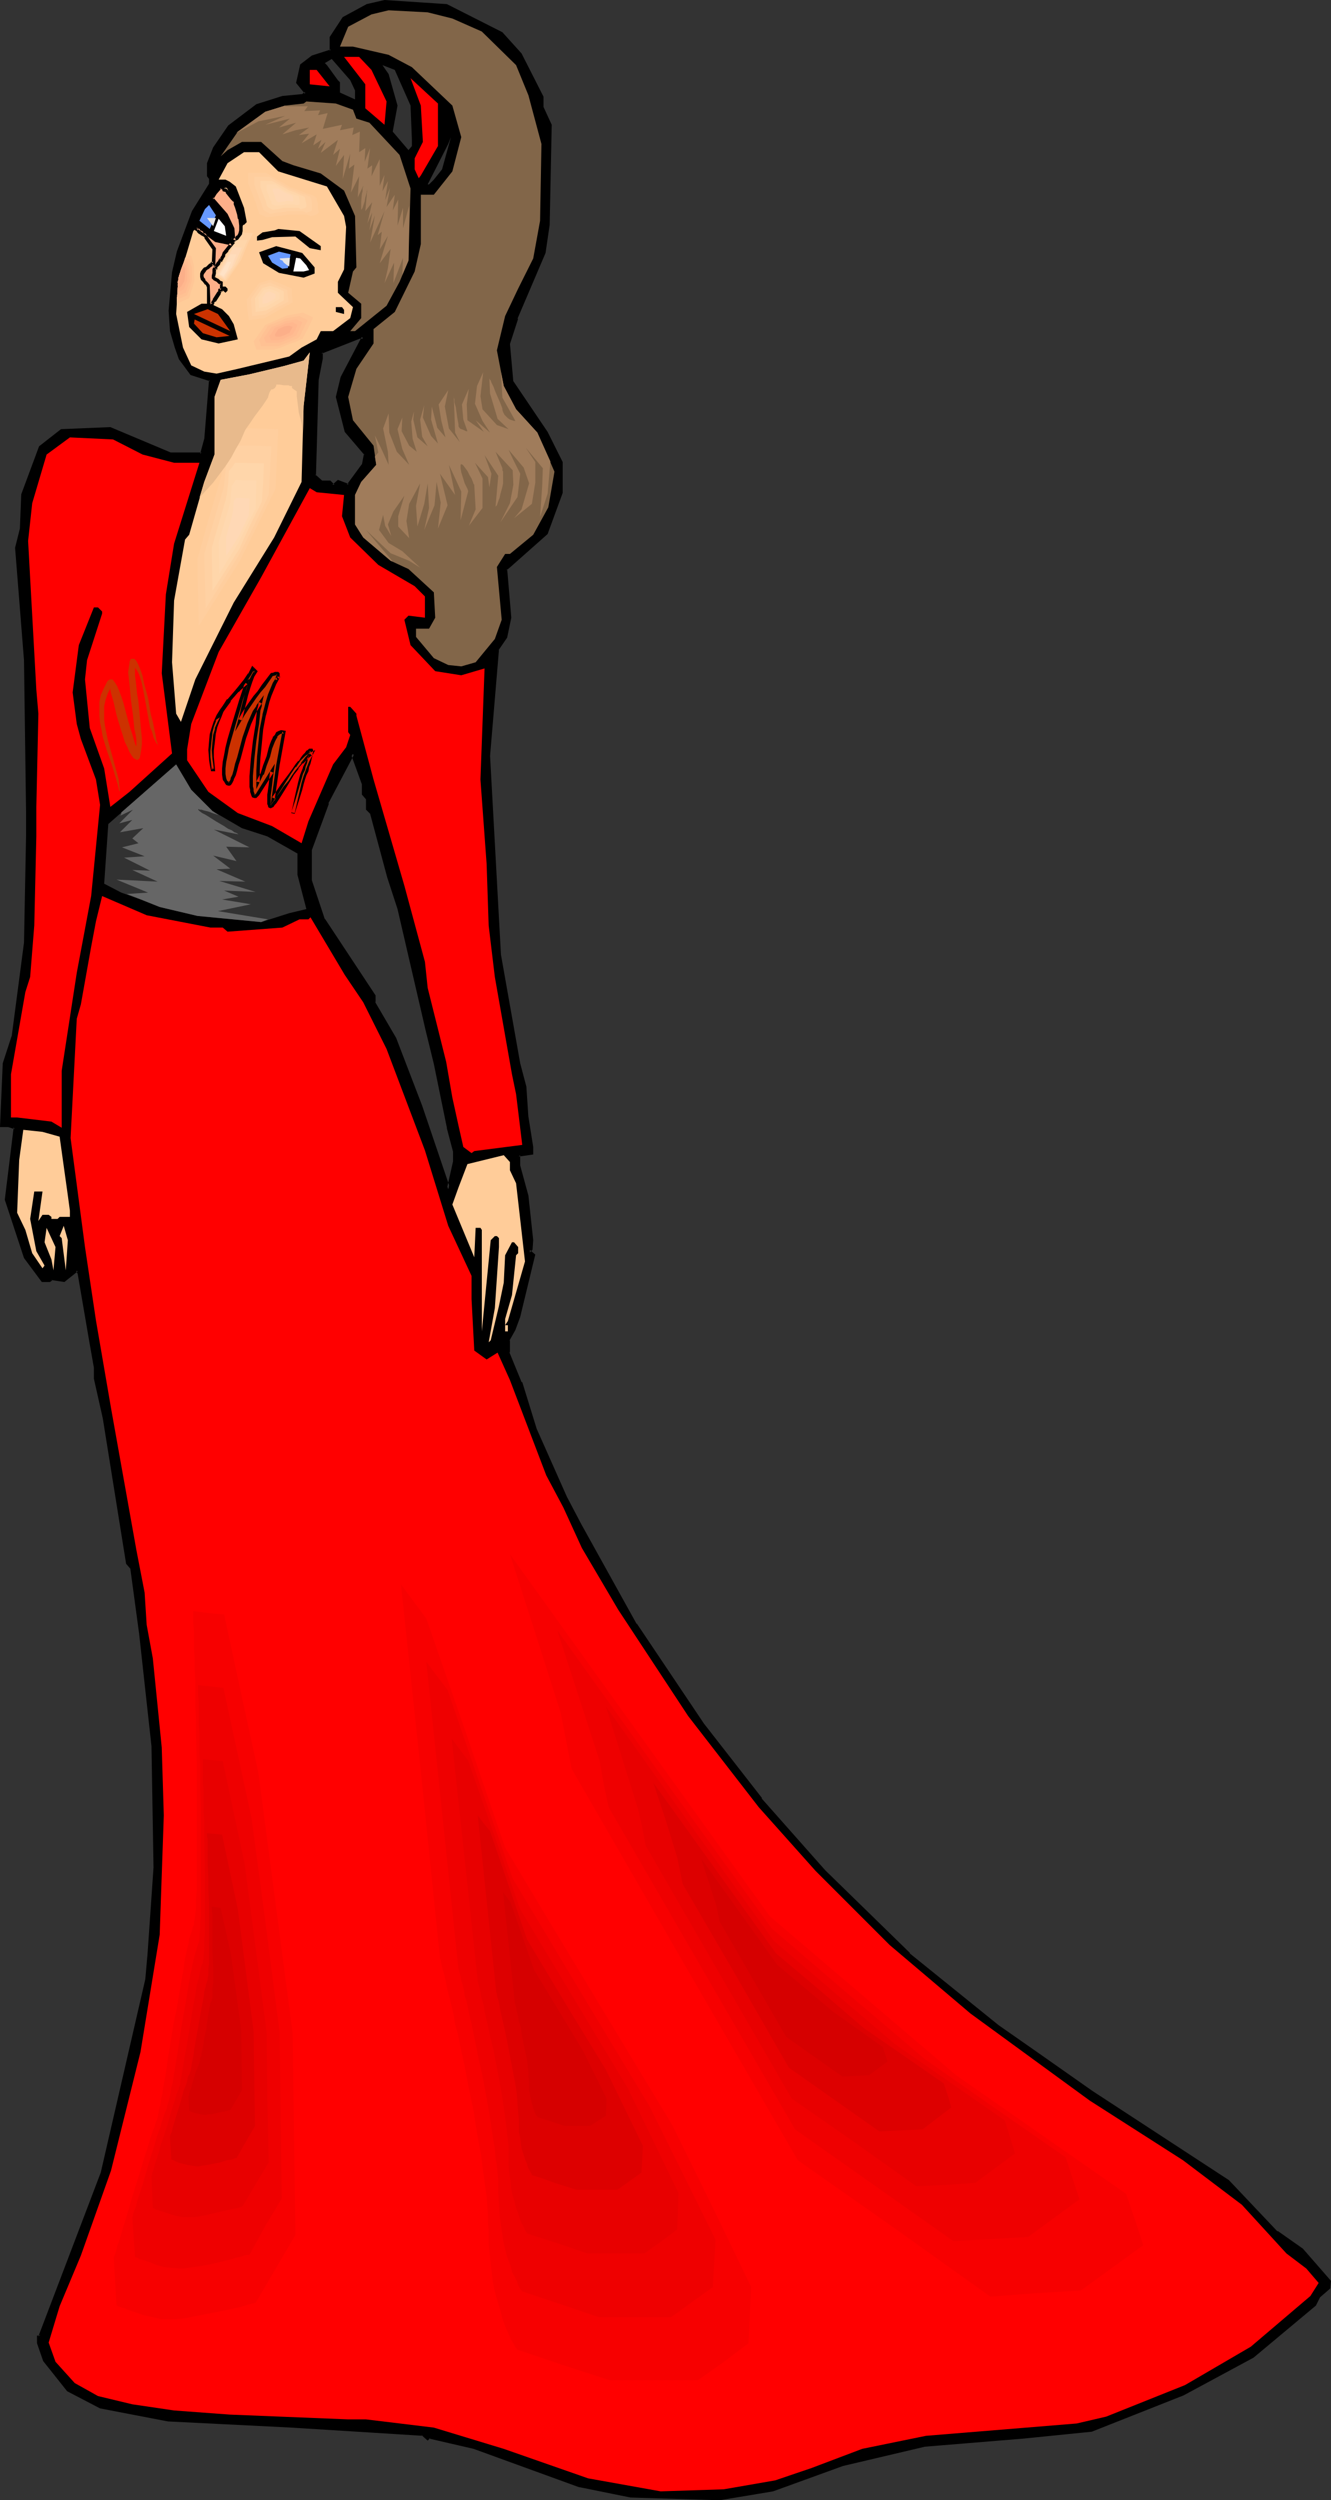 <?xml version="1.0" encoding="UTF-8" standalone="no"?>
<svg
   version="1.0"
   width="83.036mm"
   height="155.925mm"
   id="svg103"
   sodipodi:docname="Evening Gown 09.wmf"
   xmlns:inkscape="http://www.inkscape.org/namespaces/inkscape"
   xmlns:sodipodi="http://sodipodi.sourceforge.net/DTD/sodipodi-0.dtd"
   xmlns="http://www.w3.org/2000/svg"
   xmlns:svg="http://www.w3.org/2000/svg">
  <rect width="100%" height="100%" fill="#333333" stroke="none"/>
  <sodipodi:namedview
     id="namedview103"
     pagecolor="#ffffff"
     bordercolor="#000000"
     borderopacity="0.25"
     inkscape:showpageshadow="2"
     inkscape:pageopacity="0.0"
     inkscape:pagecheckerboard="0"
     inkscape:deskcolor="#d1d1d1"
     inkscape:document-units="mm" />
  <defs
     id="defs1">
    <pattern
       id="WMFhbasepattern"
       patternUnits="userSpaceOnUse"
       width="6"
       height="6"
       x="0"
       y="0" />
  </defs>
  <path
     style="fill:#000000;fill-opacity:1;fill-rule:evenodd;stroke:none"
     d="m 85.651,187.123 v -2.424 l -2.424,-7.11 -6.141,11.635 -4.04,10.988 v 7.433 l 3.071,9.049 11.959,18.098 v 1.454 l 5.01,8.564 6.141,15.998 6.464,19.553 1.454,-6.464 v -2.585 l -1.454,-5.494 -3.071,-15.028 -1.778,-7.918 -6.626,-28.602 -2.586,-7.595 -4.04,-15.028 -0.97,-0.97 v -2.585 z M 118.295,7.918 l 4.363,5.009 5.01,10.019 v 2.585 l 2.101,3.878 -0.485,23.592 -1.131,6.464 -6.464,15.513 -1.939,5.979 0.97,9.211 8.08,11.796 3.394,7.11 v 6.948 l -3.394,9.534 -8.565,7.595 -1.131,0.97 1.131,11.473 -1.131,4.525 -1.939,3.07 -1.939,24.885 2.424,47.185 4.525,25.531 1.616,5.494 0.485,7.11 0.97,6.948 v 1.454 l -3.071,0.485 v 2.585 l 2.101,6.948 0.97,10.503 v 2.101 l -0.646,0.485 1.131,0.97 -3.555,14.543 -0.97,2.909 -1.454,2.585 v 2.909 l 2.909,7.11 3.555,10.988 6.949,15.998 3.555,6.464 13.09,23.592 15.837,23.592 13.575,17.613 15.029,16.805 20.039,19.714 21.009,16.967 8.565,5.979 13.575,9.534 31.998,21.007 11.474,11.958 5.979,4.201 6.464,7.433 v 1.454 l -2.424,2.101 -0.97,1.939 -14.544,12.119 -16.484,8.888 -21.494,8.564 -15.999,1.454 -23.594,2.101 -19.069,4.525 -16.484,5.979 -12.605,1.939 -21.009,-0.485 -11.959,-2.424 -24.887,-9.049 -10.666,-2.585 -0.323,0.485 -1.131,-0.97 -31.028,-1.939 -29.089,-1.616 -7.434,-1.454 -8.565,-1.454 -7.595,-4.04 -5.495,-6.948 -1.454,-4.04 v -1.454 h 0.485 l 5.01,-13.735 9.535,-24.885 10.504,-45.569 0.485,-5.494 1.454,-21.007 -0.485,-28.763 -2.909,-26.501 -2.101,-15.513 -0.97,-0.97 -5.495,-34.096 -1.939,-9.372 v -2.585 l -1.131,-5.494 -2.909,-16.967 -0.485,-0.485 -3.071,2.424 -2.909,-0.485 -0.646,0.485 h -1.454 l -4.04,-5.494 -4.363,-13.574 1.939,-16.967 -1.454,-0.485 H 0.485 l 0.485,-14.543 2.101,-6.464 2.909,-22.138 0.646,-25.047 v -5.979 L 5.979,155.612 4.04,129.111 l 0.97,-4.525 0.485,-7.918 4.04,-11.15 5.01,-3.878 11.474,-0.485 14.06,5.979 h 7.434 l 1.131,-3.555 0.97,-14.058 -4.525,-1.454 -2.586,-3.555 -0.97,-2.747 -0.97,-3.717 -0.485,-4.848 0.97,-8.888 0.97,-4.848 3.555,-9.534 4.04,-6.464 v -1.454 l -0.485,-0.646 v -2.909 l 1.454,-3.555 3.555,-5.009 6.464,-5.009 5.979,-1.939 5.01,-0.485 0.646,-0.646 -2.101,-2.424 0.97,-4.04 2.586,-1.939 4.525,-1.454 V 8.888 L 81.126,4.363 86.621,1.454 90.661,0.323 105.205,1.454 Z M 80.641,89.037 85.651,79.503 h -0.97 l -9.05,3.555 v 1.454 l -0.97,5.009 -0.485,22.623 1.454,1.454 h 2.101 l 0.808,0.97 1.131,-0.97 2.424,0.97 3.555,-5.009 0.485,-2.424 -4.525,-5.494 -1.939,-8.08 z"
     id="path1" />
  <path
     style="fill:#000000;fill-opacity:1;fill-rule:evenodd;stroke:none"
     d="m 85.974,186.961 0.162,0.162 v -2.424 l -2.909,-8.08 -6.464,12.443 v 0.162 l -4.04,10.988 v 7.595 l 3.071,9.049 11.959,18.098 v -0.162 1.616 l 5.01,8.564 v -0.162 l 5.979,16.159 7.111,20.845 1.778,-7.918 v -2.747 l -1.454,-5.494 v 0 l -3.071,-15.028 v 0 l -1.939,-7.918 -6.626,-28.602 -2.424,-7.433 -4.202,-15.19 -0.97,-1.131 0.162,0.323 v -2.747 l -1.131,-0.97 -0.646,0.323 0.97,1.131 v -0.323 2.747 l 1.131,1.131 -0.162,-0.162 4.04,15.028 2.424,7.433 6.626,28.602 1.939,7.918 v 0 l 3.071,15.028 v 0.162 l 1.454,5.494 v -0.162 2.585 -0.162 l -1.454,6.464 h 0.808 l -6.626,-19.553 -6.141,-15.998 -5.01,-8.564 0.162,0.162 V 234.63 L 76.601,216.532 v 0.162 l -3.071,-9.211 v 0.162 -7.433 0.162 l 4.04,-10.988 h -0.162 l 6.141,-11.635 h -0.808 l 2.586,7.11 v -0.162 2.585 z"
     id="path2" />
  <path
     style="fill:#000000;fill-opacity:1;fill-rule:evenodd;stroke:none"
     d="m 118.134,8.241 h -0.162 l 4.363,5.009 V 13.089 l 5.01,10.019 v -0.162 2.585 l 1.939,4.04 v -0.162 l -0.485,23.592 v -0.162 l -0.97,6.625 V 59.304 l -6.464,15.513 v 0 l -1.939,6.14 0.808,9.211 8.242,12.119 v -0.162 l 3.394,7.11 v -0.162 6.948 0 l -3.555,9.534 0.162,-0.323 -8.565,7.595 -1.131,1.131 0.97,11.635 v -0.162 l -0.97,4.525 v 0 l -1.939,3.07 -2.101,25.047 v 0 l 2.586,47.185 v 0 l 4.525,25.531 v 0 l 1.454,5.494 v 0 l 0.485,7.11 v 0 l 1.131,6.948 v 0 1.454 l 0.323,-0.323 -3.394,0.485 v 2.909 l 1.939,7.11 v -0.162 l 1.131,10.665 v -0.162 2.101 l 0.162,-0.323 -0.97,0.808 1.293,1.293 -0.162,-0.485 -3.394,14.543 -0.97,2.909 v -0.162 l -1.454,2.747 v 3.07 l 2.909,7.272 v -0.162 l 3.394,10.988 0.162,0.162 6.949,15.998 3.555,6.464 13.09,23.592 v 0 l 15.837,23.592 13.575,17.613 h 0.162 l 14.868,16.967 20.039,19.714 h 0.162 l 21.009,16.967 v 0 l 8.565,5.979 13.413,9.534 32.159,21.007 h -0.162 l 11.636,11.958 5.979,4.201 -0.162,-0.162 6.626,7.595 -0.162,-0.323 v 1.454 l 0.162,-0.323 -2.424,2.101 -1.131,2.101 0.162,-0.162 -14.544,12.119 v -0.162 l -16.484,9.049 v -0.162 l -21.494,8.564 v 0 l -15.999,1.616 -23.433,1.939 h -0.162 l -19.069,4.525 -16.484,5.979 v 0 l -12.444,2.101 v 0 l -21.009,-0.646 h 0.162 l -12.12,-2.424 h 0.162 l -25.049,-9.049 -10.666,-2.585 -0.646,0.646 h 0.485 l -1.131,-1.131 -31.19,-1.939 -29.089,-1.454 v 0 l -7.434,-1.454 -8.403,-1.616 v 0.162 l -7.595,-4.04 0.162,0.162 -5.495,-7.11 0.162,0.162 -1.454,-4.04 v 0.162 -1.454 l -0.485,0.323 h 0.808 l 5.171,-13.897 9.535,-25.047 10.504,-45.407 v -0.162 l 0.485,-5.494 v 0 l 1.454,-21.007 -0.485,-28.763 v 0 l -2.909,-26.501 -2.262,-15.674 -0.97,-1.131 0.162,0.323 -5.495,-34.096 -2.101,-9.534 v 0.162 -2.747 l -0.97,-5.494 -3.071,-16.967 -0.646,-0.97 -3.394,2.747 0.162,-0.162 -3.071,-0.485 -0.646,0.646 0.162,-0.162 h -1.454 l 0.323,0.323 -3.879,-5.656 v 0.162 L 1.939,282.623 v 0.162 L 4.04,265.494 2.101,264.848 H 0.485 l 0.323,0.485 0.646,-14.543 v 0 l 2.101,-6.302 2.909,-22.138 v -0.162 l 0.485,-25.047 v -5.979 L 6.464,155.612 v 0 L 4.363,129.111 v 0 l 1.131,-4.525 v 0 l 0.323,-7.918 v 0 l 4.04,-10.988 -0.162,0.162 5.171,-3.878 h -0.323 l 11.474,-0.485 h -0.162 l 14.221,5.979 h 7.757 l 1.131,-3.878 1.131,-14.382 -4.848,-1.616 0.162,0.162 -2.586,-3.555 v 0.162 L 42.017,81.604 40.886,77.887 v 0 l -0.323,-4.848 v 0.162 l 0.808,-8.888 v 0 l 1.131,-4.686 3.555,-9.534 -0.162,0.162 4.202,-6.625 v -1.778 l -0.646,-0.646 0.162,0.162 v -2.909 l -0.162,0.162 1.454,-3.555 v 0.162 l 3.555,-5.009 h -0.162 l 6.626,-5.009 h -0.162 l 5.979,-1.778 v 0 l 5.01,-0.646 0.97,-0.97 -2.262,-2.747 0.162,0.485 0.97,-4.04 -0.162,0.162 2.424,-1.939 -0.162,0.162 4.848,-1.616 V 8.888 9.049 l 2.909,-4.363 h -0.162 l 5.495,-2.909 v 0 L 90.822,0.808 H 90.661 L 105.044,1.778 v 0 L 118.134,8.241 118.457,7.595 105.367,0.97 90.661,0 86.459,0.97 80.803,4.04 77.732,8.726 v 3.232 l 0.323,-0.323 -4.525,1.454 -2.747,2.101 -0.97,4.363 2.101,2.585 V 21.653 l -0.646,0.485 h 0.323 l -5.01,0.485 -6.141,1.939 -6.626,5.009 -3.555,5.171 -1.454,3.717 v 3.07 l 0.485,0.646 v -0.162 1.454 -0.162 l -4.04,6.464 -3.555,9.534 -1.131,4.848 v 0 l -0.808,9.049 0.323,4.848 1.131,3.878 0.97,2.747 2.747,3.717 4.525,1.454 -0.162,-0.323 -1.131,14.058 v -0.162 l -0.97,3.555 0.323,-0.323 h -7.434 0.162 l -14.221,-5.979 -11.636,0.485 -5.171,4.04 -4.202,11.311 -0.323,8.08 v 0 l -1.131,4.525 2.101,26.501 v 0 l 0.485,35.55 v 5.979 l -0.485,25.047 v 0 l -2.909,22.138 v -0.162 L 0.646,250.628 0,265.656 H 2.101 1.939 l 1.454,0.485 -0.162,-0.485 -2.101,17.129 4.525,13.735 4.202,5.656 h 1.939 l 0.646,-0.485 h -0.485 l 3.232,0.485 3.232,-2.585 h -0.485 l 0.323,0.646 v -0.323 l 2.909,16.967 0.97,5.494 v 0 2.585 l 2.101,9.372 5.495,34.257 0.97,1.131 v -0.162 l 2.101,15.513 2.909,26.501 v -0.162 l 0.485,28.763 -1.454,21.007 v -0.162 l -0.485,5.494 v 0 l -10.504,45.569 -9.535,25.047 -5.171,13.574 0.485,-0.323 -0.808,0.162 v 1.778 l 1.454,4.201 5.656,7.11 7.757,4.04 8.403,1.616 7.595,1.454 v 0 l 29.089,1.454 31.028,1.939 -0.323,-0.162 1.454,1.293 0.646,-0.646 -0.323,0.162 10.504,2.424 24.887,9.049 h 0.162 l 11.959,2.424 21.009,0.646 12.605,-2.101 16.484,-5.979 19.231,-4.525 h -0.162 l 23.594,-1.939 15.999,-1.616 21.655,-8.564 v 0 l 16.484,-8.888 14.706,-12.281 0.97,-1.939 v 0 l 2.424,-2.101 0.162,-1.778 -6.626,-7.595 -5.979,-4.201 v 0.162 l -11.474,-12.119 -32.159,-21.007 -13.575,-9.534 -8.565,-5.979 v 0 l -21.009,-16.967 h 0.162 l -20.039,-19.553 -15.029,-16.967 h 0.162 l -13.736,-17.613 -15.837,-23.592 v 0.162 l -13.09,-23.592 -3.394,-6.464 -7.111,-15.998 v 0 l -3.394,-10.988 h -0.162 l -2.909,-7.11 0.162,0.162 v -2.909 l -0.162,0.162 1.454,-2.585 1.131,-3.07 3.555,-14.705 -1.293,-1.131 v 0.646 l 0.646,-0.646 0.162,-2.262 v 0 l -1.131,-10.503 -1.939,-7.11 v 0.162 -2.585 l -0.323,0.323 3.394,-0.485 v -1.778 0 l -1.131,-7.11 v 0.162 l -0.485,-7.272 -1.454,-5.494 v 0 l -4.525,-25.531 v 0.162 l -2.586,-47.185 v 0.162 l 2.101,-25.047 -0.162,0.162 2.101,-3.07 0.97,-4.686 -0.97,-11.473 -0.162,0.323 1.131,-0.97 8.565,-7.595 3.555,-9.695 v -7.272 l -3.555,-7.11 v 0 l -8.08,-11.958 v 0.162 l -0.808,-9.049 v 0.162 l 1.939,-5.979 h -0.162 l 6.626,-15.513 0.97,-6.625 v 0 l 0.485,-23.592 -1.939,-4.201 v 0.323 -2.747 l -5.171,-10.18 -4.525,-5.009 z"
     id="path3" />
  <path
     style="fill:#000000;fill-opacity:1;fill-rule:evenodd;stroke:none"
     d="m 81.126,89.198 h -0.162 l 5.333,-10.18 h -1.616 l -9.373,3.717 v 1.778 -0.162 l -0.97,5.009 v 0.162 l -0.646,22.784 1.778,1.616 2.262,0.162 -0.323,-0.162 1.131,1.131 1.454,-1.131 -0.485,0.162 2.747,0.97 3.879,-5.332 0.485,-2.747 -4.687,-5.656 0.162,0.162 -2.101,-8.08 v 0.162 l 1.131,-4.363 -0.808,-0.323 -1.131,4.686 2.101,8.241 4.687,5.494 -0.162,-0.323 -0.485,2.585 v -0.162 l -3.555,4.848 0.485,-0.162 -2.586,-0.97 -1.293,1.131 h 0.485 l -0.97,-0.97 h -2.262 0.323 l -1.616,-1.454 0.162,0.323 0.646,-22.623 v 0 l 0.97,-5.009 v -1.454 l -0.323,0.323 9.05,-3.555 h -0.162 0.97 l -0.323,-0.485 -5.01,9.534 z"
     id="path4" />
  <path
     style="fill:#826649;fill-opacity:1;fill-rule:evenodd;stroke:none"
     d="m 106.66,4.363 6.949,3.07 8.08,7.918 2.909,7.11 3.071,11.473 -0.323,18.098 -1.616,8.888 -3.555,7.11 -3.071,6.464 -1.939,8.08 1.616,8.403 2.909,5.494 5.01,5.494 4.04,9.211 -1.454,8.403 -3.555,6.464 -5.495,4.525 h -1.131 l -1.939,3.07 1.131,12.443 -1.616,4.525 -4.525,5.494 -3.394,0.97 -3.071,-0.323 -3.394,-1.616 -4.202,-5.009 v -1.939 H 101.165 l 1.454,-2.585 -0.323,-5.979 -5.979,-5.494 -4.202,-1.939 -6.464,-5.494 -1.939,-3.07 v -6.948 l 1.454,-3.07 3.555,-4.04 -0.646,-4.525 -4.848,-5.979 -1.131,-5.494 1.939,-6.625 4.04,-5.979 v -3.393 l 5.01,-4.04 4.687,-9.534 1.454,-6.464 V 45.892 h 3.071 l 4.363,-5.494 2.101,-8.08 -2.101,-7.433 -9.535,-9.049 -5.495,-2.909 -8.403,-1.939 h -3.071 l 1.939,-4.686 5.495,-2.909 4.04,-0.97 9.212,0.485 z"
     id="path5" />
  <path
     style="fill:#ff0000;fill-opacity:1;fill-rule:evenodd;stroke:none"
     d="m 87.59,16.482 3.555,7.433 -0.485,5.494 -4.525,-3.878 v -5.656 l -5.01,-6.464 h 3.555 z"
     id="path6" />
  <path
     style="fill:#323232;fill-opacity:1;fill-rule:evenodd;stroke:none"
     d="m 83.712,21.33 v 2.101 l -3.555,-1.616 v -2.424 l -0.485,-0.485 -2.586,-3.555 -0.485,-0.485 1.616,-0.97 4.363,5.009 z"
     id="path7" />
  <path
     style="fill:#323232;fill-opacity:1;fill-rule:evenodd;stroke:none"
     d="m 96.802,24.885 0.323,8.08 v 1.454 l -0.808,0.97 -3.717,-4.363 1.131,-6.14 -2.101,-7.433 -1.454,-2.101 2.909,1.131 z"
     id="path8" />
  <path
     style="fill:#ff0000;fill-opacity:1;fill-rule:evenodd;stroke:none"
     d="m 77.732,20.36 -4.687,-0.485 v -3.393 h 1.616 z"
     id="path9" />
  <path
     style="fill:#ff0000;fill-opacity:1;fill-rule:evenodd;stroke:none"
     d="m 103.266,24.4 v 10.019 l -4.04,6.948 -0.485,0.646 -0.97,-2.101 v -2.585 l 1.939,-3.878 -0.485,-8.564 -2.424,-6.464 4.363,4.04 z"
     id="path10" />
  <path
     style="fill:#826649;fill-opacity:1;fill-rule:evenodd;stroke:none"
     d="m 83.227,25.855 0.808,2.101 3.071,0.97 7.111,7.595 2.586,7.918 -0.485,16.967 -2.101,5.009 -3.071,5.656 -7.434,5.979 h -1.131 l 2.586,-3.07 v -3.393 l -3.071,-2.585 1.131,-5.009 0.808,-0.97 -0.323,-12.119 -2.586,-5.979 -5.495,-4.04 -6.464,-1.939 -2.586,-0.97 -5.01,-4.525 h -4.525 l -3.394,1.939 -1.616,1.454 4.04,-5.817 6.464,-4.686 4.687,-1.454 4.363,-0.485 0.646,-0.485 6.949,0.485 z"
     id="path11" />
  <path
     style="fill:#323232;fill-opacity:1;fill-rule:evenodd;stroke:none"
     d="M 102.296,42.337 101.165,43.468 h -0.323 l 4.848,-9.534 0.646,-1.616 -2.101,7.595 z"
     id="path12" />
  <path
     style="fill:#ffcc99;fill-opacity:1;fill-rule:evenodd;stroke:none"
     d="m 65.612,40.398 11.474,3.555 4.04,6.948 0.485,2.585 -0.485,10.019 -1.454,2.909 v 2.585 l 0.485,0.485 3.071,2.909 -0.646,2.585 -4.04,3.07 h -2.909 l -0.97,1.939 -3.555,1.939 -2.909,2.101 -12.12,2.909 -5.01,1.131 -2.909,-0.485 -3.071,-1.454 -1.939,-4.201 -1.616,-7.918 0.485,-7.595 3.555,-11.958 0.97,-0.97 4.202,3.232 4.202,0.808 -0.323,-1.454 v -2.262 l -1.454,-3.232 -3.394,-3.878 0.808,-1.293 1.131,-1.293 1.778,0.162 1.616,3.232 0.97,4.04 0.97,1.939 1.131,-1.131 -0.646,-3.393 -1.939,-5.009 -1.454,-1.131 -0.97,-0.485 H 51.552 L 53.653,38.459 57.532,35.873 h 3.555 z"
     id="path13" />
  <path
     style="fill:#6699ff;fill-opacity:1;fill-rule:evenodd;stroke:none"
     d="m 49.451,53.971 -2.424,-1.939 1.293,-2.747 0.97,-0.97 1.616,2.424 z"
     id="path14" />
  <path
     style="fill:#ffffff;fill-opacity:1;fill-rule:evenodd;stroke:none"
     d="m 50.421,54.456 1.131,-2.909 1.454,1.778 0.323,2.262 z"
     id="path15" />
  <path
     style="fill:#000000;fill-opacity:1;fill-rule:evenodd;stroke:none"
     d="m 75.631,58.011 v 0.97 l -2.586,-0.485 -3.394,-2.747 -5.495,0.162 -2.262,0.646 -1.293,0.162 v -0.97 l 1.293,-0.97 2.909,-0.485 0.808,-0.323 5.01,0.485 z"
     id="path16" />
  <path
     style="fill:#000000;fill-opacity:1;fill-rule:evenodd;stroke:none"
     d="m 74.177,63.021 v 1.454 l -2.586,0.97 -5.818,-1.131 -3.717,-2.262 -0.97,-2.585 4.04,-1.454 6.141,1.616 z"
     id="path17" />
  <path
     style="fill:#6699ff;fill-opacity:1;fill-rule:evenodd;stroke:none"
     d="m 67.874,63.182 -1.293,0.162 -2.424,-1.454 -0.97,-1.616 2.586,-0.97 2.747,0.646 z"
     id="path18" />
  <path
     style="fill:#ffffff;fill-opacity:1;fill-rule:evenodd;stroke:none"
     d="m 72.884,63.667 -1.293,0.323 H 69.167 l 0.646,-3.232 0.97,0.162 1.454,1.616 z"
     id="path19" />
  <path
     style="fill:#000000;fill-opacity:1;fill-rule:evenodd;stroke:none"
     d="m 51.067,67.545 h -0.97 l -0.485,-1.454 1.454,0.323 z"
     id="path20" />
  <path
     style="fill:#000000;fill-opacity:1;fill-rule:evenodd;stroke:none"
     d="m 53.653,68.03 v 0.485 l -0.485,0.485 -1.131,-0.97 0.485,-0.485 h 0.646 z"
     id="path21" />
  <path
     style="fill:#000000;fill-opacity:1;fill-rule:evenodd;stroke:none"
     d="m 53.976,74.494 1.131,1.939 0.97,3.555 -4.525,0.97 -4.04,-0.97 -2.909,-2.909 -0.485,-3.555 3.394,-1.939 h 2.101 l 2.747,1.293 z"
     id="path22" />
  <path
     style="fill:#000000;fill-opacity:1;fill-rule:evenodd;stroke:none"
     d="m 81.126,73.039 v 0.97 l -1.939,-0.485 v -1.131 h 1.454 z"
     id="path23" />
  <path
     style="fill:#cc3200;fill-opacity:1;fill-rule:evenodd;stroke:none"
     d="m 54.299,78.049 -8.565,-4.04 3.232,-1.131 2.424,1.131 z"
     id="path24" />
  <path
     style="fill:#cc3200;fill-opacity:1;fill-rule:evenodd;stroke:none"
     d="m 51.067,79.503 -3.232,-0.97 -2.101,-2.262 0.162,-0.97 8.242,3.878 z"
     id="path25" />
  <path
     style="fill:#ffcc99;fill-opacity:1;fill-rule:evenodd;stroke:none"
     d="m 71.106,113.599 -6.464,13.089 -9.535,15.351 -9.05,18.098 -3.394,10.019 -1.131,-1.939 -0.97,-12.119 0.485,-14.543 2.586,-14.382 0.97,-1.131 3.555,-12.443 2.424,-6.464 V 93.561 l 1.454,-4.04 6.787,-1.293 8.08,-1.939 4.687,-1.293 1.454,-1.939 -1.454,12.604 z"
     id="path26" />
  <path
     style="fill:#ff0000;fill-opacity:1;fill-rule:evenodd;stroke:none"
     d="m 33.614,107.135 7.434,1.939 h 5.979 l -5.979,19.068 -1.939,11.958 -0.97,18.583 2.424,18.906 -10.02,9.049 -4.525,3.555 -1.454,-9.049 -3.394,-9.534 -1.131,-11.473 0.485,-4.525 3.555,-10.988 v -0.485 l -0.97,-0.97 h -0.97 l -3.555,8.888 -1.454,11.15 0.97,7.433 0.97,3.555 3.555,9.534 0.97,5.979 -2.101,21.492 -3.394,18.098 -3.555,23.108 v 13.412 l -2.424,-1.454 -8.08,-0.97 H 2.586 v -10.18 l 3.394,-19.391 1.131,-3.555 0.97,-12.119 0.485,-21.007 v -6.948 l 0.485,-21.976 -0.485,-5.656 -1.939,-35.065 0.97,-8.888 3.394,-11.473 5.495,-4.04 10.181,0.485 z"
     id="path27" />
  <path
     style="fill:#ff0000;fill-opacity:1;fill-rule:evenodd;stroke:none"
     d="m 81.126,116.669 -0.485,5.009 1.939,5.009 6.626,6.464 8.565,5.009 2.424,2.424 v 5.009 l -3.879,-0.485 -0.97,0.97 1.454,5.979 5.818,6.14 6.141,0.97 5.495,-1.616 -0.97,26.178 1.454,19.876 0.485,14.543 1.454,12.119 3.071,17.452 0.97,5.494 0.97,4.686 1.454,11.958 -11.312,1.454 -0.646,0.485 -1.939,-1.454 -1.131,-5.009 -1.454,-6.625 -1.454,-8.403 -4.363,-17.452 -0.646,-6.14 -4.848,-17.937 -7.272,-25.047 -4.04,-15.028 v -0.485 l -1.454,-1.616 h -0.485 v 5.979 l 0.485,0.646 -0.97,2.909 -3.071,4.04 -5.818,13.412 -1.616,5.171 -6.949,-4.04 -8.08,-3.07 -6.949,-5.009 -5.01,-7.433 v -2.585 l 0.97,-5.979 6.464,-16.967 10.02,-17.613 11.474,-21.007 1.616,0.97 z"
     id="path28" />
  <path
     style="fill:#323232;fill-opacity:1;fill-rule:evenodd;stroke:none"
     d="m 50.098,191.162 6.949,4.04 5.979,1.939 7.111,4.04 v 5.009 l 2.101,8.08 -4.04,0.97 -6.626,2.101 -15.029,-1.454 -8.888,-2.101 -4.04,-1.616 -5.01,-1.778 -4.04,-2.101 0.97,-14.058 15.999,-14.058 3.555,5.979 z"
     id="path29" />
  <path
     style="fill:#ff0000;fill-opacity:1;fill-rule:evenodd;stroke:none"
     d="m 49.613,218.633 h 2.909 l 1.131,0.97 12.928,-0.97 4.04,-1.939 h 2.101 l 0.485,-0.485 8.08,13.574 4.363,6.464 5.495,10.988 9.05,23.915 5.495,17.775 5.495,11.796 v 5.494 l 0.646,12.119 2.909,2.101 2.586,-1.616 2.909,6.464 8.565,22.461 4.04,7.595 4.363,9.534 8.565,14.543 16.484,25.047 16.645,21.492 13.413,15.028 17.453,17.452 19.069,16.159 28.119,20.522 21.978,14.058 13.898,10.503 10.504,11.473 4.687,3.555 2.909,3.393 -1.939,3.07 -14.06,11.958 -15.514,9.049 -18.585,7.433 -6.949,1.616 -35.553,2.909 -15.029,3.07 -11.959,4.525 -8.565,2.909 -12.12,2.101 -14.868,0.485 -17.13,-3.07 -19.877,-6.948 -16.484,-5.009 -15.999,-1.939 h -4.202 l -27.958,-1.131 -13.09,-0.97 -9.858,-1.454 -8.08,-1.939 -5.495,-3.07 -4.525,-5.009 -1.616,-4.525 2.586,-8.564 5.01,-11.958 7.111,-20.037 6.949,-27.955 4.525,-27.632 0.97,-28.117 -0.485,-15.998 -2.101,-21.007 -1.454,-7.918 -0.485,-7.595 -1.939,-10.019 -5.979,-33.449 -3.555,-20.684 -2.586,-17.29 -3.394,-25.693 1.454,-28.117 0.97,-3.393 2.424,-13.574 1.131,-5.979 1.454,-5.979 10.504,4.525 z"
     id="path30" />
  <path
     style="fill:#ffcc99;fill-opacity:1;fill-rule:evenodd;stroke:none"
     d="m 14.06,267.918 1.939,13.897 0.485,3.555 v 1.454 h -2.424 l -0.485,0.485 h -1.454 v -0.485 l -0.646,-0.485 h -1.454 l -0.97,1.454 0.97,-6.948 H 8.08 l -0.97,6.464 1.454,7.595 1.939,3.393 -0.485,0.646 -2.424,-3.555 -1.616,-5.494 -1.939,-4.04 0.485,-12.443 0.97,-7.11 4.525,0.485 z"
     id="path31" />
  <path
     style="fill:#ffcc99;fill-opacity:1;fill-rule:evenodd;stroke:none"
     d="m 120.234,275.836 1.454,3.07 2.101,18.421 -4.04,14.058 -0.646,0.97 h 0.646 v 1.454 h -0.646 v -2.909 l 1.616,-5.656 0.97,-9.372 0.485,-0.485 v -1.454 l -0.97,-1.131 h -0.485 l -1.616,3.07 -0.323,6.464 -1.131,5.494 -1.939,8.08 -0.485,0.485 1.454,-8.08 0.97,-14.382 v -2.101 l -0.485,-0.485 h -0.485 l -0.97,0.97 -2.101,21.492 v -23.915 l -0.323,-0.485 h -1.131 l -0.323,6.948 -5.171,-12.443 1.454,-4.04 2.101,-5.494 8.565,-2.101 1.454,1.616 z"
     id="path32" />
  <path
     style="fill:#ffcc99;fill-opacity:1;fill-rule:evenodd;stroke:none"
     d="m 15.514,299.428 -0.97,-7.595 -0.485,-0.485 0.97,-2.424 0.97,3.393 z"
     id="path33" />
  <path
     style="fill:#ffcc99;fill-opacity:1;fill-rule:evenodd;stroke:none"
     d="m 12.605,299.428 -0.485,-2.585 -1.616,-4.04 0.485,-3.393 2.101,4.525 z"
     id="path34" />
  <path
     style="fill:#ffcc99;fill-opacity:1;fill-rule:evenodd;stroke:none"
     d="m 75.147,74.332 -2.747,-1.454 -4.687,0.808 -5.979,2.585 -3.071,4.686 0.808,2.101 h 4.848 0.323 0.323 l 0.646,-0.323 0.485,-0.162 1.293,-0.485 1.454,-0.485 1.293,-0.646 1.131,-0.485 0.485,-0.162 0.323,-0.162 0.162,-0.162 h 0.162 z"
     id="path35" />
  <path
     style="fill:#ffc696;fill-opacity:1;fill-rule:evenodd;stroke:none"
     d="m 73.854,74.817 -2.424,-1.131 -1.778,0.323 -1.939,0.323 -5.171,2.262 -2.747,3.878 0.646,1.939 h 4.202 l 0.323,-0.162 h 0.323 l 0.97,-0.323 1.131,-0.485 1.131,-0.485 1.131,-0.323 0.97,-0.485 0.323,-0.162 0.323,-0.162 h 0.162 v -0.162 l 1.293,-2.424 z"
     id="path36" />
  <path
     style="fill:#ffc193;fill-opacity:1;fill-rule:evenodd;stroke:none"
     d="m 72.561,75.463 -0.97,-0.485 -0.97,-0.485 -3.071,0.485 -2.262,0.97 -2.101,0.808 -2.101,3.393 0.323,0.808 0.162,0.646 h 3.555 0.162 0.323 l 0.808,-0.323 1.778,-0.646 0.97,-0.485 0.808,-0.323 0.323,-0.162 0.162,-0.162 0.162,-0.162 v 0 z"
     id="path37" />
  <path
     style="fill:#ffbc91;fill-opacity:1;fill-rule:evenodd;stroke:none"
     d="m 71.268,75.948 -0.646,-0.323 -0.808,-0.323 -1.131,0.162 -1.293,0.162 -1.616,0.808 -1.778,0.646 -0.808,1.293 -0.97,1.293 0.485,1.131 h 2.747 0.323 l 0.646,-0.162 1.454,-0.646 0.808,-0.323 0.646,-0.323 0.323,-0.162 h 0.162 v 0 l 0.808,-1.616 z"
     id="path38" />
  <path
     style="fill:#ffb78e;fill-opacity:1;fill-rule:evenodd;stroke:none"
     d="m 70.137,76.594 -1.131,-0.646 -0.808,0.162 -0.97,0.162 -1.293,0.646 -1.131,0.323 -0.646,1.131 -0.646,0.808 0.323,0.97 h 1.939 l 0.323,-0.162 h 0.485 l 0.97,-0.485 0.646,-0.323 0.485,-0.162 0.162,-0.162 h 0.162 l 0.646,-1.131 z"
     id="path39" />
  <path
     style="fill:#fcaf89;fill-opacity:1;fill-rule:evenodd;stroke:none"
     d="m 69.006,77.079 -0.808,-0.323 -1.131,0.162 -1.454,0.646 -0.808,1.293 0.162,0.485 v 0 h 1.131 l 0.485,-0.162 0.808,-0.323 0.646,-0.323 h 0.162 v 0 z"
     id="path40" />
  <path
     style="fill:#ffcc99;fill-opacity:1;fill-rule:evenodd;stroke:none"
     d="m 44.118,59.627 1.293,-0.162 0.808,2.424 0.323,4.201 -1.454,5.009 -3.394,1.293 v -0.808 -0.646 -0.162 0 0 l 0.162,-0.162 v -0.646 -0.97 l 0.162,-2.101 0.162,-0.808 V 65.444 65.121 Z"
     id="path41" />
  <path
     style="fill:#ffc696;fill-opacity:1;fill-rule:evenodd;stroke:none"
     d="m 43.957,60.273 h 0.485 0.646 l 0.646,2.262 v 1.778 l 0.162,1.778 -1.293,4.201 -1.454,0.646 -1.454,0.646 v -0.808 -0.485 l 0.162,-0.162 v -0.162 l 0.323,-4.848 0.808,-2.424 z"
     id="path42" />
  <path
     style="fill:#ffc193;fill-opacity:1;fill-rule:evenodd;stroke:none"
     d="m 43.633,60.758 0.485,0.162 0.646,0.162 0.162,0.97 0.323,0.97 v 3.07 l -0.485,1.778 -0.646,1.778 -2.424,0.97 v -0.646 l 0.162,-0.485 v -0.162 -0.162 l 0.323,-4.04 0.808,-2.101 0.323,-1.131 z"
     id="path43" />
  <path
     style="fill:#ffbc91;fill-opacity:1;fill-rule:evenodd;stroke:none"
     d="m 43.472,61.405 h 0.323 l 0.162,0.162 0.323,0.162 0.162,0.97 0.162,0.97 0.162,2.585 -0.485,1.293 -0.485,1.454 -1.939,0.808 -0.162,-0.162 0.162,-0.485 v -0.485 -0.162 -0.162 -0.485 l 0.162,-1.131 0.162,-1.131 V 65.283 65.121 l 0.646,-1.939 z"
     id="path44" />
  <path
     style="fill:#ffb78e;fill-opacity:1;fill-rule:evenodd;stroke:none"
     d="m 43.31,61.889 0.646,0.646 0.162,0.808 v 0.97 0.97 0.97 l -0.808,1.939 -1.454,0.808 v -0.162 -0.485 l 0.162,-0.485 v -0.162 -0.162 l -0.162,-0.323 0.162,-0.808 0.162,-0.808 V 65.283 65.121 l 0.485,-1.616 z"
     id="path45" />
  <path
     style="fill:#fcaf89;fill-opacity:1;fill-rule:evenodd;stroke:none"
     d="m 43.149,62.536 0.485,0.646 v 1.616 l -0.162,1.454 -0.646,1.131 -0.808,0.808 H 41.856 V 68.03 l 0.162,-0.485 v -0.485 -0.162 0 l -0.162,-0.162 v -0.323 l 0.162,-0.485 v -0.485 l 0.162,-0.323 z"
     id="path46" />
  <path
     style="fill:#e5e5e5;fill-opacity:1;fill-rule:evenodd;stroke:none"
     d="m 48.805,51.386 h 2.101 l -0.646,1.939 z"
     id="path47" />
  <path
     style="fill:#e5e5e5;fill-opacity:1;fill-rule:evenodd;stroke:none"
     d="m 65.935,60.92 2.424,-0.162 -0.162,2.101 -0.162,-0.162 -0.323,-0.162 -0.808,-0.646 -0.323,-0.485 -0.485,-0.162 z"
     id="path48" />
  <path
     style="fill:#ffcc99;fill-opacity:1;fill-rule:evenodd;stroke:none"
     d="m 57.047,41.206 v 1.454 0.162 l 0.162,0.323 0.162,0.485 0.162,0.485 0.646,1.293 0.485,1.616 0.646,1.454 0.323,1.293 0.162,0.646 0.323,0.323 v 0.162 0.162 l 2.101,1.131 4.848,-0.646 h 0.323 l 0.323,-0.162 h 0.323 0.97 l 1.131,-0.162 h 1.293 l 0.97,0.162 h 0.97 l 0.323,0.162 0.162,0.162 0.323,0.162 h 0.485 l 0.808,-0.162 0.808,-0.485 0.162,-0.323 0.162,-0.162 v -0.323 l -0.162,-0.485 -0.162,-1.293 v -0.808 l -0.162,-0.646 -0.162,-0.485 -0.162,-0.162 -0.162,-0.162 -0.323,-0.162 -0.323,-0.162 -0.646,-0.162 -1.131,-0.485 -2.586,-0.97 -1.131,-0.485 -0.485,-0.162 -0.323,-0.162 H 68.359 V 43.468 l -6.303,-3.717 h -5.01 z"
     id="path49" />
  <path
     style="fill:#ffce9e;fill-opacity:1;fill-rule:evenodd;stroke:none"
     d="m 58.501,42.014 v 1.131 0.162 l 0.162,0.323 0.162,0.323 0.162,0.485 0.485,1.131 0.485,1.293 0.485,1.293 0.323,1.131 0.162,0.485 0.162,0.323 v 0.162 0.162 l 1.778,0.808 4.202,-0.485 h 0.162 l 0.646,-0.162 h 0.808 0.97 1.939 0.808 l 0.323,0.162 h 0.162 l 0.162,0.162 h 0.485 l 0.646,-0.162 0.646,-0.323 0.162,-0.162 0.162,-0.162 v -0.323 l -0.162,-0.485 v -1.131 l -0.323,-1.131 v -0.323 l -0.162,-0.162 -0.162,-0.162 -0.323,-0.162 -0.323,-0.162 -0.323,-0.162 -1.131,-0.323 -1.131,-0.485 -1.131,-0.485 -0.97,-0.323 h -0.323 l -0.323,-0.162 -0.162,-0.162 v 0 l -5.495,-3.232 h -4.202 z"
     id="path50" />
  <path
     style="fill:#ffd1a3;fill-opacity:1;fill-rule:evenodd;stroke:none"
     d="m 59.956,42.66 v 0.97 l 0.162,0.162 v 0.162 l 0.162,0.485 0.162,0.323 0.323,0.97 0.808,2.101 0.323,0.97 0.162,0.323 v 0.162 l 0.162,0.323 v 0 l 0.646,0.323 0.808,0.485 1.616,-0.323 1.778,-0.162 h 0.162 l 0.485,-0.162 h 0.646 2.424 0.646 l 0.323,0.162 0.323,0.162 h 0.162 l 0.646,-0.162 0.485,-0.162 0.162,-0.162 V 49.447 48.801 47.831 L 73.369,46.861 73.207,46.538 73.046,46.377 V 46.215 H 72.722 l -0.646,-0.323 -0.808,-0.162 -0.97,-0.485 -0.808,-0.323 -0.808,-0.323 -0.485,-0.162 -0.162,-0.162 h -0.162 l -4.363,-2.585 h -3.555 z"
     id="path51" />
  <path
     style="fill:#ffd6aa;fill-opacity:1;fill-rule:evenodd;stroke:none"
     d="m 61.41,43.468 v 0.808 0 l 0.162,0.162 0.162,0.646 0.323,0.808 0.323,0.808 0.323,0.808 0.162,0.646 0.162,0.485 0.162,0.162 v 0 l 0.485,0.323 0.646,0.323 1.293,-0.162 1.293,-0.323 h 0.162 0.323 0.646 0.646 1.131 0.646 l 0.162,0.162 0.162,0.162 h 0.323 l 0.485,-0.162 0.485,-0.162 0.162,-0.323 V 48.154 L 72.076,47.508 71.914,46.7 V 46.538 L 71.753,46.377 71.43,46.215 70.945,46.053 69.652,45.407 68.844,45.084 68.197,44.922 67.874,44.761 67.713,44.599 v 0 l -3.555,-1.939 H 61.41 Z"
     id="path52" />
  <path
     style="fill:#ffd8af;fill-opacity:1;fill-rule:evenodd;stroke:none"
     d="m 62.865,44.114 v 0.485 0.323 l 0.162,0.323 0.485,1.293 0.162,0.485 0.323,0.485 v 0.485 l 0.162,0.162 0.808,0.323 1.939,-0.162 h 0.162 l 0.162,-0.162 h 0.97 0.808 0.323 l 0.323,0.162 h 0.323 0.323 l 0.323,-0.162 V 47.993 47.669 47.023 L 70.46,46.538 V 46.377 46.215 H 70.298 L 69.814,46.053 68.844,45.73 67.874,45.246 67.551,45.084 H 67.389 L 66.097,44.276 64.965,43.468 h -2.101 z"
     id="path53" />
  <path
     style="fill:#ffd8b5;fill-opacity:1;fill-rule:evenodd;stroke:none"
     d="m 64.319,44.922 v 0.323 h 0.162 v 0.323 l 0.323,0.646 0.162,0.808 0.162,0.162 v 0.162 l 0.485,0.323 1.293,-0.162 h 0.162 l 0.485,-0.162 h 0.808 l 0.162,0.162 h 0.323 0.162 l 0.162,-0.162 v 0 -0.323 -0.323 L 69.006,46.377 V 46.215 L 68.844,46.053 h -0.162 l -0.646,-0.323 -0.485,-0.162 -0.323,-0.162 v 0 l -1.616,-0.97 h -1.293 z"
     id="path54" />
  <path
     style="fill:#a07c5b;fill-opacity:1;fill-rule:evenodd;stroke:none"
     d="m 55.754,31.349 5.171,-2.747 6.303,-1.293 -4.687,2.101 5.818,-1.454 -2.586,2.101 4.04,-1.131 -3.232,2.747 3.071,-0.97 3.232,-0.646 -2.424,1.778 2.424,-0.323 -1.778,2.262 3.555,-2.101 -0.808,2.585 1.939,-1.293 -0.808,2.101 1.778,-1.616 -1.131,2.585 4.04,-3.07 -1.131,3.555 1.616,-1.454 -0.97,4.04 1.939,-2.585 -0.323,5.656 1.778,-5.979 -0.323,3.555 1.293,-0.97 -0.808,6.625 1.939,-3.878 -0.323,5.009 1.293,-2.747 v 0.162 l -0.162,0.485 v 0.646 l -0.162,0.646 -0.162,1.778 v 0.808 0.808 0.323 0.162 -0.162 l 0.162,-0.162 0.162,-0.323 0.162,-0.485 0.323,-0.97 0.162,-0.97 0.323,-1.131 v -0.323 l 0.162,-0.323 v -0.162 -0.162 l -0.485,5.333 1.616,-2.101 -1.131,5.009 1.131,-2.585 -0.646,4.201 1.293,-3.555 -1.131,6.464 3.394,-7.433 -1.616,5.656 0.97,-0.808 -0.485,4.201 1.939,-3.232 -1.939,6.464 2.586,-3.393 -0.646,4.525 -0.808,3.555 2.262,-4.848 -0.162,4.848 2.262,-5.979 -0.162,4.04 1.454,-3.393 0.162,-10.988 v -0.808 -1.131 l -1.454,5.333 v -4.848 l -1.293,4.201 0.162,-6.14 -1.293,2.585 0.485,-3.717 -1.939,2.909 0.808,-4.525 -1.131,2.909 0.646,-4.525 -1.293,2.424 0.485,-3.878 -1.131,2.585 v -6.302 l -1.939,4.04 0.162,-2.585 -1.131,0.808 0.646,-4.848 -1.293,3.232 0.162,-3.232 -1.454,0.97 0.162,-4.848 -1.778,0.808 0.323,-1.778 -3.232,0.646 0.485,-1.293 -4.525,0.97 1.131,-3.717 -2.262,0.485 0.485,-1.131 -3.717,0.162 0.808,-1.131 h -4.202 -1.131 v -0.162 0 l -4.687,1.454 -6.464,4.686 z"
     id="path55" />
  <path
     style="fill:#a07c5b;fill-opacity:1;fill-rule:evenodd;stroke:none"
     d="m 118.134,87.744 0.323,5.979 3.071,5.494 v 0 h -0.323 l -0.485,-0.162 -0.485,-0.162 -0.485,-0.323 -0.485,-0.485 -0.323,-0.323 -0.323,-0.646 -0.162,-0.485 v -0.323 l -0.485,-1.293 -1.131,-2.585 -0.485,-1.293 -0.485,-0.97 -0.162,-0.485 -0.162,-0.162 -0.162,-0.323 v 0 l 0.162,3.555 1.778,5.979 2.586,2.424 -2.747,-0.97 -3.394,-3.717 -0.485,-3.07 0.646,-5.656 -1.454,3.232 -0.485,4.201 1.778,4.04 1.778,2.747 -3.394,-2.909 1.939,2.747 -3.879,-2.747 -0.162,-3.717 0.485,-3.717 -1.616,3.717 0.323,3.555 0.97,2.747 h -0.323 l -0.646,-0.323 -0.485,-0.162 -0.323,-0.162 -0.323,-0.485 v -0.485 l -0.162,-0.808 -0.162,-0.97 -0.323,-2.262 -0.323,-1.131 V 94.046 l -0.162,-0.323 v -0.323 -0.162 0 l 0.162,4.04 0.162,4.686 1.131,2.262 -2.586,-3.232 -0.97,-5.171 0.808,-3.878 -2.262,3.393 0.646,3.878 0.97,3.878 -1.939,-2.262 -1.293,-5.009 -0.162,3.07 1.293,4.525 0.323,1.131 -1.616,-1.778 -1.939,-4.363 0.323,-2.909 -0.97,3.393 0.485,4.04 1.293,2.262 -2.424,-2.101 -0.97,-4.201 0.162,-1.939 -0.646,2.424 0.323,4.04 0.97,3.07 -1.778,-1.454 -1.778,-3.393 0.162,-3.232 -1.131,2.747 1.131,4.686 1.616,3.717 -2.909,-3.07 -1.778,-4.525 -0.162,-4.525 -1.293,3.555 1.131,5.494 0.162,3.07 -1.454,-3.232 -1.778,-3.717 0.808,4.04 -0.808,0.97 0.323,1.939 -3.555,4.04 -1.454,3.07 v 6.948 l 1.939,3.07 6.464,5.494 0.485,0.162 -6.303,-7.433 5.818,5.494 4.363,1.778 2.586,1.616 -4.202,-3.878 -3.232,-1.939 -2.262,-3.07 0.97,-3.555 0.485,2.585 1.454,2.424 -0.808,-2.747 1.293,-3.07 2.586,-3.717 -1.454,4.848 v 2.424 l 2.586,2.747 -0.646,-4.04 0.646,-4.04 2.586,-4.848 -0.97,5.332 0.323,4.848 1.616,-5.333 0.808,-4.848 0.323,5.817 -1.131,5.171 2.424,-5.817 0.485,-5.494 0.97,4.848 -0.646,6.14 2.262,-5.494 -1.778,-7.433 3.555,5.009 -1.454,-7.11 2.909,6.302 -0.162,6.787 1.778,-6.787 v 0 -0.162 l -0.162,-0.485 -0.162,-0.323 -0.485,-0.97 -0.808,-2.585 -0.162,-0.97 v -0.485 -0.162 -0.162 l 0.162,-0.162 0.323,0.162 0.162,0.162 0.485,0.646 0.485,0.646 0.485,0.97 0.485,0.808 0.323,0.808 0.162,0.485 0.162,0.162 v 0.162 l 0.323,5.656 -1.616,3.878 3.232,-4.201 v -6.948 l -1.778,-3.717 3.071,3.393 0.323,2.424 0.485,-3.232 -1.616,-4.363 3.232,4.848 -0.646,7.272 0.162,-0.162 0.162,-0.162 0.162,-0.485 0.162,-0.485 0.323,-0.808 0.162,-0.808 0.485,-1.778 0.162,-0.808 v -0.97 -0.646 -0.646 -0.485 l -0.162,-0.323 v -0.323 -0.162 l -1.616,-3.878 4.04,4.363 0.162,3.393 -0.808,4.363 -2.262,4.525 4.04,-5.979 0.646,-5.494 -1.778,-3.555 -0.97,-2.101 3.555,4.201 1.293,3.717 -1.778,6.14 -1.778,2.101 4.202,-3.393 0.808,-5.009 v -4.848 l -2.262,-3.393 4.04,4.848 -0.162,4.363 -0.485,7.11 1.778,-5.494 0.646,-7.595 -3.071,-6.787 -5.01,-5.494 -2.909,-5.494 z"
     id="path56" />
  <path
     style="fill:#ffcc99;fill-opacity:1;fill-rule:evenodd;stroke:none"
     d="m 51.552,110.044 -0.808,2.747 -5.979,20.522 0.485,18.421 11.312,-18.098 9.858,-20.037 0.808,-16.482 -12.12,-0.485 -2.747,3.555 z"
     id="path57" />
  <path
     style="fill:#ffce9e;fill-opacity:1;fill-rule:evenodd;stroke:none"
     d="m 52.199,112.144 -0.646,2.262 -2.586,8.726 -2.424,8.726 0.162,7.918 0.162,7.756 9.696,-15.351 8.403,-16.967 0.323,-7.11 0.323,-6.948 -5.171,-0.162 -5.333,-0.162 -2.262,3.07 z"
     id="path58" />
  <path
     style="fill:#ffd1a3;fill-opacity:1;fill-rule:evenodd;stroke:none"
     d="m 52.845,114.245 -0.162,0.97 -0.323,0.97 -2.101,7.11 -2.101,7.272 0.323,12.927 3.879,-6.302 4.04,-6.464 3.555,-6.948 3.394,-7.11 0.323,-5.656 0.323,-5.817 -4.363,-0.162 H 55.431 l -1.939,2.424 -0.323,3.393 z"
     id="path59" />
  <path
     style="fill:#ffd6aa;fill-opacity:1;fill-rule:evenodd;stroke:none"
     d="m 53.491,116.507 -0.323,1.454 -3.232,11.15 0.162,10.18 6.303,-9.857 2.586,-5.656 2.747,-5.494 0.323,-4.525 0.162,-4.525 -6.787,-0.162 -0.646,0.97 -0.808,0.97 -0.162,2.747 z"
     id="path60" />
  <path
     style="fill:#ffd8af;fill-opacity:1;fill-rule:evenodd;stroke:none"
     d="m 54.299,118.446 -0.323,1.131 -2.424,8.241 0.162,7.433 2.262,-3.717 2.262,-3.555 1.939,-4.04 2.101,-4.04 0.162,-6.625 h -2.424 l -2.424,-0.162 -0.97,1.454 -0.162,1.939 z"
     id="path61" />
  <path
     style="fill:#ffd8b5;fill-opacity:1;fill-rule:evenodd;stroke:none"
     d="m 54.946,120.547 -0.162,0.808 -1.454,5.171 v 4.525 l 2.909,-4.525 2.424,-5.009 0.162,-4.04 -3.071,-0.162 -0.646,0.808 z"
     id="path62" />
  <path
     style="fill:#666666;fill-opacity:1;fill-rule:evenodd;stroke:none"
     d="m 28.281,192.293 3.071,-1.454 -3.232,3.232 3.071,-0.808 -2.909,2.909 5.495,-0.97 -2.586,2.424 1.454,1.131 -3.879,0.97 5.333,2.101 -4.848,0.323 6.141,3.07 -4.202,-0.162 5.979,2.747 -9.696,-0.485 7.434,3.07 -5.01,0.323 3.717,1.454 4.04,1.616 8.888,2.101 15.029,1.454 1.616,-0.646 -11.797,-1.939 7.757,-1.616 -6.787,-1.131 3.879,-0.646 -3.394,-1.454 7.434,0.323 -8.565,-2.585 6.141,0.162 -6.787,-2.909 3.232,-0.162 -4.04,-3.07 5.495,1.293 -2.424,-3.393 5.495,0.162 -8.403,-4.201 5.818,1.131 v 0 l -0.485,-0.323 -0.485,-0.162 -0.646,-0.485 -0.808,-0.323 -0.97,-0.646 -1.939,-1.131 -1.778,-1.131 -0.808,-0.485 -0.646,-0.323 -0.646,-0.485 -0.162,-0.162 -0.162,-0.162 0.162,-0.162 0.162,0.162 h 0.162 0.323 l 0.485,0.162 0.646,0.162 0.646,0.162 0.808,0.323 1.454,0.485 -1.454,-0.97 -5.01,-5.009 -3.555,-5.979 -12.928,11.311 v 0.323 l -0.162,0.323 v 0.162 z"
     id="path63" />
  <path
     style="fill:#cc3200;fill-opacity:1;fill-rule:evenodd;stroke:none"
     d="m 65.773,172.095 0.162,-0.323 z m -1.616,-13.089 1.454,0.162 z m -4.525,-1.454 0.646,0.646 -0.646,1.131 -0.646,1.293 -0.323,1.616 -0.485,1.616 -0.808,3.07 -0.485,1.454 -0.323,1.293 0.808,-1.293 0.808,-1.454 1.939,-2.585 0.97,-1.293 0.97,-1.293 1.939,-2.747 h 0.323 l 0.162,-0.162 0.485,-0.162 h 0.162 0.323 l 0.162,0.162 v 0.323 l -0.162,0.323 -0.162,0.323 h 0.162 l -0.646,1.293 -1.293,2.747 -0.485,1.454 -0.808,3.232 -0.485,3.393 -0.485,3.232 -0.323,3.393 v 3.07 l -0.162,1.454 v 1.293 l 0.97,-1.939 0.808,-2.101 0.646,-1.939 0.646,-2.101 0.323,-0.808 0.162,-0.808 0.485,-0.646 0.323,-0.646 0.323,-0.485 0.485,-0.323 0.485,-0.162 0.485,0.162 -1.293,7.756 -1.131,7.918 1.131,-1.616 0.97,-1.616 0.97,-1.293 0.97,-1.293 0.808,-0.97 0.646,-1.131 0.646,-0.808 0.646,-0.646 0.485,-0.646 0.485,-0.485 0.323,-0.485 0.323,-0.162 0.162,-0.162 0.162,-0.162 h 0.162 v 0.162 0.323 0.323 0.485 l -0.323,0.485 -0.162,0.646 -0.162,0.808 -0.323,0.808 -0.162,0.808 -0.323,0.97 -0.323,1.131 -0.323,1.131 -0.485,1.131 -0.808,2.747 -0.808,2.909 0.646,-3.717 0.97,-3.393 0.485,-1.778 0.646,-1.778 0.646,-1.616 0.808,-1.616 -0.646,0.323 -0.485,0.485 -1.131,1.131 -1.131,1.293 -0.97,1.454 -1.939,3.07 -0.808,1.454 -0.808,1.293 -0.323,0.485 -0.323,0.485 -0.323,0.323 -0.162,0.323 -0.323,0.162 h -0.162 -0.162 l -0.162,-0.323 v -0.323 l -0.162,-0.485 v -0.646 l 0.162,-0.97 v -0.97 l 0.162,-1.293 0.162,-1.454 0.323,-1.778 -3.394,5.332 -0.323,0.485 -0.162,0.162 h -0.323 l -0.162,-0.162 -0.162,-0.162 -0.162,-0.323 v -0.485 l -0.162,-0.485 v -0.808 -2.424 l 0.162,-1.939 0.162,-1.939 0.485,-4.363 0.162,-2.101 0.323,-1.939 0.323,-1.778 0.162,-1.454 0.162,-0.646 v -0.485 l 0.162,-0.323 v -0.323 l -0.646,0.97 -0.646,1.131 -0.646,1.454 -0.646,1.454 -1.131,3.232 -0.97,3.232 -0.485,1.616 -0.323,1.454 -0.485,1.293 -0.323,1.131 -0.323,1.131 -0.323,0.646 -0.323,0.323 -0.162,0.162 -0.323,-0.162 -0.323,-0.323 -0.162,-0.323 -0.162,-0.485 -0.162,-1.131 v -1.293 -1.454 l 0.323,-1.616 0.323,-1.778 0.485,-1.939 1.131,-3.878 1.131,-3.717 0.485,-1.616 0.646,-1.616 0.485,-1.454 0.323,-1.131 -1.293,0.97 -1.131,0.97 -0.97,1.131 -0.808,1.131 -0.808,1.131 -0.808,1.293 -0.485,1.131 -0.646,1.293 -0.323,1.454 -0.323,1.293 -0.323,1.293 -0.162,1.454 v 1.454 1.454 l 0.162,2.909 h -0.162 l -0.162,-1.131 -0.323,-1.293 v -2.101 -1.939 l 0.323,-1.778 0.323,-1.454 0.646,-1.454 0.646,-1.454 0.808,-1.131 1.778,-2.424 1.778,-2.262 1.939,-2.585 0.97,-1.293 z"
     id="path64" />
  <path
     style="fill:#000000;fill-opacity:1;fill-rule:evenodd;stroke:none"
     d="m 65.45,171.771 0.646,0.485 0.323,-0.323 -0.808,-0.485 -0.162,0.323 0.646,0.485 0.323,-0.323 -0.808,-0.485 -0.162,0.323 0.646,0.485 z"
     id="path65" />
  <path
     style="fill:#000000;fill-opacity:1;fill-rule:evenodd;stroke:none"
     d="m 64.157,158.682 v 0.808 h 1.454 v -0.808 h -1.454 v 0.808 h 1.454 v -0.808 h -1.454 v 0.808 z"
     id="path66" />
  <path
     style="fill:#000000;fill-opacity:1;fill-rule:evenodd;stroke:none"
     d="m 59.956,157.713 -0.646,0.162 0.646,0.646 v -0.485 l -0.646,1.131 -0.646,1.293 v 0.162 l -0.485,1.454 -0.485,1.616 -0.808,3.07 -0.323,1.454 -1.131,4.201 2.262,-3.878 0.97,-1.454 1.778,-2.585 0.97,-1.293 1.131,-1.293 1.778,-2.585 -0.162,0.162 0.162,-0.162 h 0.162 l 0.323,-0.162 -0.162,0.162 0.323,-0.162 v 0 h 0.323 -0.162 0.323 l -0.323,-0.162 0.162,0.162 -0.162,-0.323 v 0.323 0.323 -0.162 l -0.323,0.808 0.646,0.162 -0.323,-0.646 -0.808,1.293 -1.131,2.747 v 0 l -0.485,1.616 -0.808,3.07 v 0.162 l -0.646,3.232 -0.323,3.393 -0.323,3.232 v 0.162 l -0.162,3.07 v 1.454 2.909 l 1.616,-3.393 h 0.162 l 0.646,-2.101 0.808,-2.101 0.485,-1.939 0.323,-0.808 0.323,-0.808 v 0 l 0.323,-0.646 v 0 l 0.323,-0.485 H 65.289 l 0.485,-0.485 v 0 l 0.323,-0.162 h -0.162 l 0.485,-0.162 h -0.162 0.646 l -0.323,-0.485 -1.454,7.918 -1.293,9.372 2.101,-2.909 0.97,-1.454 1.131,-1.293 0.808,-1.293 0.808,-1.131 0.808,-0.97 0.646,-0.808 H 70.945 l 0.646,-0.808 0.485,-0.646 v 0 l 0.485,-0.485 h -0.162 l 0.485,-0.323 H 72.722 l 0.323,-0.323 v 0.162 l 0.323,-0.162 h -0.162 0.162 -0.162 0.162 l -0.485,-0.323 0.162,0.162 v -0.162 0.323 -0.162 l -0.162,0.485 v 0.323 0 l -0.162,0.485 -0.162,0.646 -0.162,0.808 -0.323,0.808 -0.162,0.808 -0.485,0.97 -0.323,1.131 -0.323,1.131 -0.323,1.131 -0.808,2.747 -0.97,2.909 0.808,0.162 0.808,-3.555 v 0 l 0.808,-3.555 0.485,-1.616 0.646,-1.778 v 0 l 0.646,-1.616 1.454,-2.747 -1.778,0.97 -0.646,0.485 -1.131,1.131 v 0 l -0.97,1.454 h -0.162 l -0.97,1.454 -1.939,3.07 -0.808,1.293 -0.808,1.293 -0.323,0.646 -0.323,0.323 v 0 l -0.323,0.485 -0.162,0.162 v 0 l -0.162,0.162 0.162,-0.162 -0.323,0.162 h 0.323 l -0.162,-0.162 0.162,0.323 v -0.323 0.162 l -0.162,-0.323 v 0 -0.485 0 -0.646 -0.97 0.162 l 0.162,-1.131 0.162,-1.293 0.162,-1.454 0.485,-3.555 -4.363,6.948 v 0 l -0.162,0.323 v -0.162 l -0.323,0.162 h 0.162 -0.323 l 0.485,0.162 -0.162,-0.162 v 0.162 l -0.162,-0.323 0.162,0.162 -0.162,-0.323 -0.162,-0.485 v 0 -0.485 l -0.162,-0.646 v 0 -2.424 l 0.162,-1.939 v 0.162 l 0.162,-2.101 0.485,-4.363 0.323,-2.101 0.323,-1.939 0.162,-1.616 0.162,-1.616 0.162,-0.485 v 0 l 0.162,-0.485 v -0.162 -0.323 l 0.485,-2.101 -1.778,2.424 v 0.162 l -0.808,1.131 -0.646,1.454 -0.646,1.454 v 0 l -1.131,3.232 -1.293,4.848 -0.485,1.454 -0.323,1.454 -0.323,1.131 -0.485,0.97 0.162,-0.162 -0.323,0.808 v -0.162 l -0.323,0.485 0.323,-0.162 h -0.162 v 0 0 l 0.162,0.162 -0.323,-0.323 0.162,0.162 -0.323,-0.323 v 0.162 l -0.162,-0.323 v 0 l -0.162,-0.485 v 0 l -0.162,-0.97 v 0 -1.293 0 l 0.162,-1.454 0.323,-1.616 0.323,-1.778 v 0 l 0.485,-1.778 1.131,-3.878 1.131,-3.717 0.485,-1.778 0.97,-2.909 0.646,-2.262 -2.101,1.616 h -0.162 l -0.97,0.97 -0.97,1.131 v 0 L 53.653,164.823 h -0.162 l -0.808,1.293 v 0 l -0.646,1.131 -0.485,1.293 -0.646,1.293 v 0.162 l -0.485,1.293 -0.323,1.293 v 0 l -0.162,1.454 -0.162,1.454 v 0 l -0.162,1.454 v 1.454 l 0.323,3.07 0.323,-0.485 h -0.162 l 0.323,0.323 -0.162,-1.293 -0.162,-1.131 v 0 l -0.162,-2.101 0.162,-1.939 v 0.162 l 0.162,-1.778 v 0 l 0.485,-1.616 -0.162,0.162 0.646,-1.454 0.646,-1.293 -1.454,0.97 -0.485,1.454 v 0 l -0.485,1.616 v 0 l -0.162,1.778 v 0 l -0.162,1.939 0.162,2.101 v 0.162 l 0.162,1.131 0.323,1.616 h 0.97 l -0.323,-3.393 v 0 -1.454 l 0.162,-1.454 v 0.162 l 0.162,-1.454 0.162,-1.454 v 0.162 l 0.323,-1.454 0.485,-1.293 v 0 l 0.485,-1.131 0.485,-1.293 0.808,-1.293 v 0 l 0.808,-1.131 h -0.162 l 0.97,-1.131 v 0.162 l 0.97,-1.131 1.131,-0.97 v 0 l 1.131,-0.97 -0.646,-0.485 -0.323,1.293 -0.97,2.909 -0.485,1.616 -1.131,3.717 -1.131,3.878 -0.485,1.939 v 0 l -0.323,1.778 -0.323,1.616 -0.162,1.616 v 0 1.293 0.162 l 0.162,1.131 0.162,0.323 0.162,0.162 0.162,0.323 0.323,0.485 0.485,0.162 h 0.323 l 0.323,-0.162 0.323,-0.485 0.323,-0.646 v -0.162 l 0.485,-0.97 0.323,-1.131 0.323,-1.293 0.485,-1.454 1.293,-4.848 1.131,-3.232 v 0 l 0.646,-1.454 0.646,-1.454 0.646,-1.131 v 0 l 0.646,-0.97 -0.646,-0.323 -0.162,0.323 v 0.485 -0.162 l -0.162,0.646 v 0 l -0.162,0.485 -0.162,1.616 -0.162,1.778 -0.323,1.939 -0.323,2.101 -0.485,4.201 -0.162,2.101 v 0 l -0.162,1.939 v 2.424 0.162 l 0.162,0.646 v 0.485 0 l 0.162,0.485 0.162,0.485 0.162,0.323 0.485,0.162 h 0.485 l 0.323,-0.323 0.323,-0.323 v 0 l 3.394,-5.332 -0.808,-0.323 -0.162,1.616 -0.162,1.616 -0.162,1.131 -0.162,1.131 v 0 0.97 0.646 0 0.646 l 0.162,0.323 v 0.162 l 0.162,0.323 0.485,0.162 0.323,-0.162 0.323,-0.162 0.323,-0.485 0.323,-0.323 v 0 l 0.323,-0.485 0.323,-0.485 0.808,-1.293 0.808,-1.293 1.939,-3.232 1.131,-1.454 h -0.162 l 1.131,-1.293 v 0.162 l 1.131,-1.131 0.485,-0.485 v 0 l 0.485,-0.323 -0.485,-0.485 -0.808,1.616 -0.808,1.616 v 0.162 l -0.646,1.616 -0.485,1.778 -0.808,3.555 v 0 l -0.808,3.717 0.808,0.162 0.97,-3.07 0.808,-2.585 0.323,-1.293 0.323,-1.131 0.323,-0.97 0.485,-0.97 0.162,-0.97 0.323,-0.808 0.162,-0.646 0.162,-0.646 0.162,-0.646 v -0.485 l 0.162,-0.323 v 0 -0.323 l -0.162,-0.485 h -0.485 -0.323 l -0.323,0.323 v 0 l -0.323,0.162 -0.323,0.485 v 0 l -0.485,0.485 v 0 l -0.485,0.646 -0.485,0.808 h -0.162 l -0.646,0.808 -0.646,0.97 -0.808,1.131 -0.97,1.293 -0.97,1.293 -0.97,1.454 -1.131,1.616 0.646,0.323 1.131,-7.918 1.454,-8.08 -1.131,-0.162 -0.485,0.162 -0.646,0.323 -0.323,0.646 -0.485,0.485 v 0.162 l -0.323,0.646 v 0 l -0.323,0.808 -0.323,0.97 -0.485,1.939 -0.808,2.101 -0.646,2.101 v -0.162 l -0.97,1.939 0.808,0.162 v -1.293 -1.454 l 0.162,-3.07 v 0 l 0.323,-3.232 0.323,-3.393 0.646,-3.393 v 0.162 l 0.808,-3.232 0.485,-1.454 v 0 l 1.131,-2.747 0.97,-1.778 H 65.289 l 0.485,0.485 0.162,-0.323 v -0.162 -0.162 -0.646 l -0.323,-0.323 h -0.485 -0.323 v 0 l -0.323,0.162 h -0.162 l -0.162,0.162 v -0.162 l -0.323,0.162 -2.101,2.747 -0.97,1.454 -0.97,1.131 -1.939,2.747 -0.808,1.293 -0.808,1.454 0.808,0.323 0.323,-1.293 0.323,-1.454 0.808,-3.232 0.485,-1.616 0.485,-1.454 v 0 l 0.485,-1.293 0.808,-1.293 -1.293,-1.293 z"
     id="path67" />
  <path
     style="fill:#000000;fill-opacity:1;fill-rule:evenodd;stroke:none"
     d="m 51.875,169.024 v 0 l 0.808,-1.293 1.778,-2.424 h -0.162 l 1.939,-2.262 h 0.162 l 1.778,-2.424 0.97,-1.454 v 0 l 0.808,-1.454 -0.485,-0.808 -0.97,1.939 v -0.162 l -0.97,1.454 -1.939,2.424 h 0.162 l -1.939,2.262 H 53.653 l -1.778,2.424 -0.808,1.293 v 0 l -0.646,1.454 z"
     id="path68" />
  <path
     style="fill:#cc3200;fill-opacity:1;fill-rule:evenodd;stroke:none"
     d="m 37.331,175.811 -0.646,-0.97 -0.485,-0.97 -0.323,-1.293 -0.485,-1.131 -0.485,-2.585 -0.485,-2.747 -0.485,-2.585 -0.485,-2.424 -0.323,-1.131 -0.323,-0.97 -0.485,-0.97 -0.485,-0.646 v 0.808 0.97 l 0.162,1.293 0.162,1.454 0.162,1.616 0.323,1.778 0.323,3.555 0.323,3.555 0.162,1.616 v 1.454 l -0.162,1.293 -0.162,0.97 -0.162,0.808 -0.162,0.323 -0.323,0.162 -0.162,0.162 -0.162,-0.162 -0.323,-0.162 -0.323,-0.162 -0.485,-0.646 -0.485,-0.808 -0.485,-1.131 -0.646,-1.293 -0.485,-1.616 -0.485,-1.454 -0.97,-3.232 -0.323,-1.454 -0.323,-1.454 -0.323,-1.131 -0.323,-1.131 -0.162,-0.808 v -0.162 -0.162 l -0.646,1.293 -0.485,1.454 -0.323,1.454 v 1.454 1.616 l 0.162,1.454 0.646,3.232 1.778,6.464 0.808,2.909 0.162,1.454 0.162,1.454 h -0.162 l -0.323,-1.454 -0.485,-1.616 -0.97,-3.232 -1.131,-3.232 -0.97,-3.232 -0.323,-1.778 -0.323,-1.616 -0.162,-1.616 v -1.616 -1.616 l 0.323,-1.616 0.646,-1.454 0.808,-1.616 0.162,-0.323 0.323,-0.162 0.162,-0.162 h 0.323 0.323 l 0.162,0.162 0.485,0.646 0.485,0.808 0.485,1.131 0.485,1.293 0.485,1.454 0.808,3.07 0.808,2.909 0.485,1.454 0.323,1.131 0.323,1.131 0.323,0.646 v -1.616 l -0.162,-1.131 -0.323,-1.454 -0.162,-1.616 -0.162,-1.616 -0.485,-3.555 -0.323,-3.555 -0.162,-1.454 -0.162,-1.454 0.162,-1.293 0.162,-0.97 v -0.323 l 0.162,-0.323 0.162,-0.323 h 0.323 0.162 0.323 l 0.162,0.162 0.323,0.323 0.485,0.97 0.485,1.131 0.485,1.454 0.323,1.616 0.485,1.778 0.485,1.778 0.646,3.878 0.485,1.778 0.323,1.616 0.323,1.454 0.162,1.131 0.162,0.485 0.162,0.485 v 0.323 z"
     id="path69" />
  <path
     style="fill:#ff0000;fill-opacity:1;fill-rule:evenodd;stroke:none"
     d="m 122.982,392.343 3.071,15.674 62.703,108.428 53.491,37.651 25.21,-1.616 17.13,-12.443 -4.687,-14.22 -47.027,-32.965 -51.875,-43.953 -72.238,-100.671 z"
     id="path70" />
  <path
     style="fill:#f70000;fill-opacity:1;fill-rule:evenodd;stroke:none"
     d="m 132.193,403.655 2.586,13.25 26.665,46.215 26.665,46.053 22.786,15.998 22.625,16.159 10.666,-0.808 10.666,-0.646 14.706,-10.665 -0.97,-3.07 -0.97,-2.909 -2.101,-6.14 -40.078,-27.955 -43.957,-37.489 -61.248,-85.32 5.979,18.583 z"
     id="path71" />
  <path
     style="fill:#ef0000;fill-opacity:1;fill-rule:evenodd;stroke:none"
     d="m 141.405,415.128 0.97,5.494 1.131,5.332 21.978,37.974 21.978,37.974 37.331,26.339 17.615,-0.97 12.12,-8.888 -1.616,-4.848 -1.616,-5.009 -16.484,-11.473 -16.645,-11.635 -18.1,-15.351 -18.1,-15.513 -25.372,-35.065 -25.21,-35.227 z"
     id="path72" />
  <path
     style="fill:#e80000;fill-opacity:1;fill-rule:evenodd;stroke:none"
     d="m 150.455,426.439 0.97,4.201 0.808,4.363 34.422,59.627 14.868,10.342 14.544,10.342 6.949,-0.323 6.949,-0.485 9.373,-6.948 -2.424,-7.756 -26.018,-18.098 -14.221,-12.119 -14.221,-12.119 -19.877,-27.632 -19.716,-27.632 z"
     id="path73" />
  <path
     style="fill:#dd0000;fill-opacity:1;fill-rule:evenodd;stroke:none"
     d="m 159.666,437.75 0.646,3.07 0.646,3.232 12.605,21.653 12.444,21.653 21.332,15.028 10.181,-0.485 3.394,-2.585 3.394,-2.585 -0.808,-2.747 -0.97,-2.909 -18.908,-13.089 -10.343,-8.888 -10.343,-8.726 -14.544,-20.199 -14.383,-20.037 2.909,8.726 z"
     id="path74" />
  <path
     style="fill:#d60000;fill-opacity:1;fill-rule:evenodd;stroke:none"
     d="m 168.878,449.062 0.808,3.878 15.676,27.147 13.252,9.372 6.303,-0.323 4.363,-3.232 -1.131,-3.393 -11.797,-8.403 -13.09,-10.988 -17.938,-25.047 z"
     id="path75" />
  <path
     style="fill:#ff0000;fill-opacity:1;fill-rule:evenodd;stroke:none"
     d="m 88.398,355.339 7.111,9.534 21.978,63.505 46.219,76.917 21.978,44.922 -0.646,15.674 -14.221,10.18 h -24.241 l -26.018,-8.726 v 0 0 l -0.323,-0.485 -0.323,-0.646 -0.485,-0.97 -0.646,-1.131 -0.646,-1.616 -0.646,-1.616 -0.808,-1.939 -0.808,-2.262 -0.646,-2.424 -0.646,-2.747 -0.646,-2.909 -0.485,-3.232 -0.323,-3.393 -0.323,-3.555 v -3.878 l -0.162,-2.101 v -2.262 l -0.162,-2.424 -0.323,-2.585 -0.323,-2.747 -0.323,-2.747 -0.323,-2.909 -0.485,-3.07 -0.97,-6.14 -1.131,-6.302 -1.293,-6.302 -1.131,-6.14 -1.293,-5.979 -0.646,-2.747 -0.646,-2.747 -0.485,-2.585 -0.646,-2.424 -0.485,-2.262 -0.485,-2.262 -0.485,-1.778 -0.323,-1.778 -0.323,-1.616 -0.323,-1.131 -0.323,-1.131 -0.162,-0.646 v -0.485 l -0.162,-0.162 z"
     id="path76" />
  <path
     style="fill:#f70000;fill-opacity:1;fill-rule:evenodd;stroke:none"
     d="m 94.539,373.437 5.979,8.08 9.373,26.986 9.212,26.986 9.858,16.482 9.858,16.321 19.716,32.641 9.373,19.068 9.212,19.068 -0.646,13.25 -5.979,4.525 -5.979,4.201 h -20.685 l -10.989,-3.555 -10.989,-3.717 v -0.162 l -0.323,-0.323 -0.323,-0.646 -0.485,-0.808 -0.485,-0.97 -0.485,-1.131 -0.646,-1.454 -0.646,-1.778 -0.485,-1.939 -0.646,-2.101 -0.646,-2.262 -0.485,-2.424 -0.323,-2.747 -0.323,-2.909 -0.323,-3.07 v -3.232 l -0.162,-1.939 v -1.778 l -0.162,-2.101 -0.162,-2.262 -0.323,-2.262 -0.323,-2.424 -0.646,-5.009 -0.97,-5.171 -0.808,-5.333 -1.131,-5.333 -0.97,-5.171 -1.131,-5.171 -0.485,-2.424 -0.646,-2.262 -0.323,-2.262 -0.485,-1.939 -0.485,-2.101 -0.485,-1.778 -0.323,-1.616 -0.323,-1.454 -0.323,-1.293 -0.323,-0.97 -0.162,-0.97 -0.162,-0.646 v -0.323 l -0.162,-0.162 -4.525,-44.114 z"
     id="path77" />
  <path
     style="fill:#ef0000;fill-opacity:1;fill-rule:evenodd;stroke:none"
     d="m 100.519,391.697 2.424,3.232 2.586,3.393 7.595,22.138 7.757,22.3 16.161,26.986 16.161,26.824 15.514,31.349 -0.323,5.656 -0.323,5.494 -9.858,7.11 h -16.969 l -9.05,-3.07 -9.212,-3.07 v -0.162 l -0.162,-0.162 -0.323,-0.485 -0.323,-0.646 -0.323,-0.97 -0.485,-0.97 -0.646,-1.131 -0.323,-1.454 -0.646,-1.616 -0.485,-1.616 -0.485,-1.939 -0.323,-2.101 -0.323,-2.262 -0.323,-2.262 -0.162,-2.585 -0.162,-2.747 v -1.454 -1.616 l -0.162,-1.616 -0.162,-1.778 -0.323,-1.939 -0.162,-1.939 -0.646,-4.04 -0.646,-4.363 -0.808,-4.525 -0.808,-4.363 -0.97,-4.201 -0.808,-4.201 -0.808,-3.878 -0.485,-1.939 -0.323,-1.616 -0.323,-1.616 -0.485,-1.454 -0.162,-1.293 -0.323,-1.293 -0.323,-0.97 -0.162,-0.97 -0.162,-0.646 -0.162,-0.646 -0.162,-0.323 v 0 z"
     id="path78" />
  <path
     style="fill:#e80000;fill-opacity:1;fill-rule:evenodd;stroke:none"
     d="m 106.498,409.795 3.879,5.171 12.282,35.065 25.372,42.175 11.959,24.723 -0.162,4.363 -0.162,4.201 -3.879,2.909 -3.879,2.747 h -13.413 l -7.111,-2.424 -7.111,-2.262 v -0.162 l -0.162,-0.162 -0.323,-0.485 -0.162,-0.485 -0.323,-0.646 -0.485,-0.808 -0.323,-0.97 -0.323,-1.131 -0.485,-1.131 -0.323,-1.454 -0.485,-1.454 -0.323,-1.616 -0.162,-1.778 -0.323,-1.939 -0.162,-1.939 v -2.101 -1.131 -1.293 l -0.162,-1.293 -0.162,-1.454 -0.323,-2.909 -0.485,-3.393 -0.485,-3.232 -0.646,-3.555 -1.293,-6.787 -0.808,-3.232 -0.646,-3.07 -0.646,-2.747 -0.162,-1.293 -0.323,-1.131 -0.323,-1.131 -0.162,-0.97 -0.162,-0.808 -0.162,-0.646 -0.162,-0.485 -0.162,-0.485 v -0.323 0 l -3.071,-28.602 z"
     id="path79" />
  <path
     style="fill:#dd0000;fill-opacity:1;fill-rule:evenodd;stroke:none"
     d="m 112.639,427.893 1.454,1.939 1.454,1.778 4.363,12.766 4.363,12.766 9.212,15.351 9.373,15.351 8.727,17.937 -0.162,3.232 -0.162,3.07 -5.656,4.04 h -9.696 l -5.171,-1.616 -2.586,-0.97 -2.586,-0.808 h -0.162 v -0.162 l -0.162,-0.323 -0.162,-0.323 -0.323,-0.485 -0.323,-0.646 -0.162,-0.808 -0.323,-0.646 -0.323,-0.97 -0.323,-0.97 -0.323,-0.97 -0.162,-1.293 -0.162,-1.293 -0.323,-1.293 v -1.454 -1.616 l -0.162,-1.616 -0.162,-2.101 -0.162,-2.262 -0.323,-2.262 -0.97,-5.009 -0.97,-5.009 -0.485,-2.424 -0.485,-2.101 -0.485,-2.101 -0.323,-1.616 -0.162,-0.97 -0.162,-0.646 -0.162,-0.485 -0.162,-0.646 v -0.323 l -0.162,-0.323 v -0.162 0 z"
     id="path80" />
  <path
     style="fill:#d60000;fill-opacity:1;fill-rule:evenodd;stroke:none"
     d="m 118.618,445.991 1.778,2.424 5.495,15.836 11.636,19.229 5.495,11.15 -0.162,4.04 -3.717,2.424 h -5.979 l -6.464,-2.101 v 0 -0.162 l -0.323,-0.323 -0.323,-0.646 -0.323,-0.97 -0.323,-1.131 -0.323,-1.454 -0.323,-1.616 v -1.939 l -0.162,-1.131 v -1.131 l -0.162,-1.454 -0.162,-1.454 -1.293,-6.14 -0.162,-1.616 -0.485,-1.293 -0.162,-1.293 -0.323,-1.131 -0.162,-0.97 -0.162,-0.646 -0.162,-0.485 v -0.162 z"
     id="path81" />
  <path
     style="fill:#ff0000;fill-opacity:1;fill-rule:evenodd;stroke:none"
     d="m 44.441,362.449 8.727,0.808 9.373,43.953 9.373,72.231 0.808,55.749 -10.989,18.906 v 0 h -0.162 -0.323 l -0.162,0.162 -0.97,0.323 -1.131,0.162 -1.454,0.485 -1.616,0.323 -1.778,0.485 -1.778,0.323 -3.879,0.97 -4.04,0.646 -1.778,0.323 -1.616,0.323 -1.616,0.162 h -1.293 -1.131 l -1.293,-0.162 -2.586,-0.485 -2.424,-0.646 -2.262,-0.646 -1.131,-0.323 -0.97,-0.323 -0.97,-0.485 -0.646,-0.162 -0.646,-0.323 -0.485,-0.162 -0.162,-0.162 h -0.162 l -0.808,-13.412 h 0.162 v -0.323 l 0.162,-0.485 0.162,-0.646 0.162,-0.808 0.323,-0.808 0.323,-0.97 0.323,-1.293 0.485,-1.131 0.323,-1.454 0.97,-2.909 0.97,-3.232 0.97,-3.232 2.101,-6.787 0.97,-3.07 0.808,-2.909 0.485,-1.454 0.485,-1.293 0.323,-1.131 0.323,-0.97 0.323,-0.97 0.323,-0.646 0.162,-0.646 0.162,-0.485 0.162,-0.485 0.162,-0.808 0.162,-0.808 0.323,-1.131 0.323,-1.454 0.162,-1.454 0.323,-1.616 0.323,-1.778 0.323,-1.778 0.323,-2.101 0.646,-4.201 0.808,-4.525 0.808,-4.686 0.808,-4.686 0.646,-4.525 0.808,-4.363 0.323,-1.939 0.323,-1.939 0.323,-1.778 0.323,-1.778 0.485,-1.454 0.162,-1.454 0.323,-1.131 0.323,-0.97 0.162,-0.808 0.323,-0.485 0.162,-0.323 v -0.323 l 0.162,-0.485 v -0.646 l 0.162,-0.646 v -0.808 l 0.162,-0.97 v -0.97 l 0.162,-2.101 v -2.585 l 0.162,-2.747 v -3.07 -3.232 -10.827 -7.756 l -0.162,-15.836 -0.162,-3.878 v -3.717 l -0.162,-3.555 v -3.555 l -0.162,-3.232 v -3.07 -2.747 l -0.162,-2.585 v -2.101 -0.97 -0.97 l -0.162,-0.808 v -1.293 -0.485 z"
     id="path82" />
  <path
     style="fill:#f70000;fill-opacity:1;fill-rule:evenodd;stroke:none"
     d="m 45.573,379.739 3.717,0.485 3.555,0.323 4.04,18.745 4.04,18.583 8.08,61.405 0.323,23.754 0.323,23.754 -9.373,15.998 h -0.162 v 0 l -0.485,0.162 -0.808,0.162 -0.97,0.323 -1.131,0.323 -1.454,0.323 -1.454,0.323 -1.616,0.323 -3.232,0.646 -3.394,0.646 -1.454,0.323 -1.454,0.162 -1.293,0.162 H 40.24 38.139 l -2.101,-0.485 -2.101,-0.485 -1.939,-0.646 -1.939,-0.646 -0.646,-0.323 -0.646,-0.162 -0.485,-0.162 -0.485,-0.162 -0.162,-0.162 H 27.473 L 26.826,532.12 v -0.162 l 0.162,-0.323 0.162,-0.323 0.162,-0.485 0.162,-0.646 0.162,-0.808 0.323,-0.808 0.323,-0.97 0.323,-1.131 0.323,-1.131 0.808,-2.585 0.808,-2.747 0.808,-2.747 1.778,-5.656 0.808,-2.747 0.808,-2.424 0.323,-1.131 0.323,-1.131 0.323,-0.97 0.323,-0.97 0.323,-0.646 0.162,-0.646 0.162,-0.485 0.162,-0.485 0.162,-0.323 0.162,-0.646 0.162,-0.808 0.162,-0.97 0.323,-1.131 0.162,-1.293 0.323,-1.293 0.162,-1.454 0.323,-1.616 0.323,-1.778 0.485,-3.555 0.646,-3.878 0.646,-4.04 0.808,-3.878 0.646,-3.878 0.646,-3.717 0.323,-1.616 0.162,-1.616 0.323,-1.616 0.323,-1.454 0.323,-1.293 0.162,-1.131 0.323,-0.97 0.323,-0.808 0.162,-0.808 0.162,-0.485 0.162,-0.162 v -0.323 -0.485 l 0.162,-0.485 0.162,-1.293 0.162,-1.454 v -1.939 l 0.162,-2.101 v -2.424 -2.585 -2.747 -9.211 -6.625 -6.625 l -0.162,-6.787 v -3.232 l -0.162,-3.232 v -3.07 -2.909 l -0.162,-2.747 v -2.585 l -0.162,-2.424 v -2.101 -1.939 l -0.162,-1.616 v -1.778 -0.323 z"
     id="path83" />
  <path
     style="fill:#ef0000;fill-opacity:1;fill-rule:evenodd;stroke:none"
     d="m 46.704,397.191 5.979,0.646 6.626,30.702 3.394,25.37 3.232,25.208 0.485,39.105 -3.879,6.464 -3.717,6.787 h -0.162 -0.485 l -0.646,0.162 -0.808,0.323 -0.97,0.162 -0.97,0.323 -2.586,0.646 -2.747,0.646 -2.747,0.485 -1.293,0.162 -1.131,0.162 -1.131,0.162 H 42.341 l -1.778,-0.162 -1.778,-0.162 -1.778,-0.485 -1.616,-0.646 -1.454,-0.485 -0.646,-0.162 -0.485,-0.162 -0.485,-0.323 h -0.162 l -0.323,-0.162 v 0 l -0.646,-9.372 v 0 l 0.162,-0.323 v -0.323 l 0.162,-0.485 0.162,-0.485 0.323,-0.646 0.162,-0.646 0.162,-0.808 0.646,-1.939 0.646,-1.939 0.646,-2.262 0.646,-2.262 1.454,-4.686 0.646,-2.262 0.808,-2.101 0.485,-1.778 0.485,-1.454 0.323,-0.646 0.162,-0.485 0.162,-0.485 v -0.323 l 0.162,-0.323 0.162,-0.646 0.162,-0.485 0.162,-0.808 0.162,-0.97 0.162,-0.97 0.323,-1.131 0.162,-1.293 0.485,-2.747 0.485,-2.909 0.485,-3.232 0.485,-3.232 1.131,-6.464 0.485,-3.07 0.485,-2.747 0.323,-1.293 0.162,-1.131 0.323,-1.131 0.162,-0.808 0.323,-0.97 0.162,-0.646 0.162,-0.485 0.162,-0.485 0.162,-0.485 0.162,-0.646 v -1.131 l 0.162,-1.293 v -1.454 l 0.162,-1.778 v -1.939 -2.101 -2.262 -7.595 -5.494 -5.494 l -0.162,-5.494 v -5.333 l -0.162,-2.585 v -2.424 -2.262 l -0.162,-2.101 v -2.101 -1.778 -1.454 l -0.162,-1.293 v -1.131 -0.808 z"
     id="path84" />
  <path
     style="fill:#e80000;fill-opacity:1;fill-rule:evenodd;stroke:none"
     d="m 47.835,414.643 4.687,0.485 2.586,12.119 2.586,12.119 5.171,39.59 0.162,15.351 0.323,15.351 -6.141,10.342 v 0 l -0.323,0.162 -0.485,0.162 -0.646,0.162 -0.808,0.162 -0.808,0.162 -2.101,0.485 -4.202,0.97 -0.97,0.162 -0.97,0.162 h -0.97 -0.646 -1.293 l -1.454,-0.323 -1.293,-0.323 -1.293,-0.485 -1.131,-0.323 -0.97,-0.323 -0.323,-0.162 -0.162,-0.162 h -0.162 -0.162 l -0.162,-3.717 -0.162,-3.717 v 0 -0.162 l 0.162,-0.162 v -0.485 l 0.162,-0.323 0.162,-0.485 0.323,-1.293 0.485,-1.454 0.485,-1.616 0.485,-1.778 0.646,-1.778 1.131,-3.555 0.485,-1.778 0.485,-1.616 0.485,-1.454 0.323,-1.131 0.162,-0.646 0.162,-0.323 0.162,-0.323 0.162,-0.323 v -0.323 l 0.162,-0.323 0.162,-0.485 v -0.646 l 0.162,-0.646 0.162,-0.808 0.323,-1.939 0.323,-2.101 0.485,-2.424 0.808,-5.009 0.808,-5.009 0.485,-2.424 0.323,-2.262 0.485,-1.778 0.162,-0.808 0.162,-0.808 0.162,-0.646 0.162,-0.646 0.162,-0.323 0.162,-0.323 v -0.323 l 0.162,-0.646 v -0.808 l 0.162,-1.131 v -1.131 -1.454 l 0.162,-1.454 v -1.778 -1.616 -5.979 -4.363 l -0.162,-8.726 v -4.201 l -0.162,-1.939 v -1.939 -1.778 -1.616 l -0.162,-1.454 v -1.454 -1.293 -1.778 -0.646 z"
     id="path85" />
  <path
     style="fill:#dd0000;fill-opacity:1;fill-rule:evenodd;stroke:none"
     d="m 48.805,432.095 1.778,0.162 1.778,0.162 3.717,17.613 3.717,28.763 0.323,22.3 -4.363,7.595 v 0 h -0.323 l -0.323,0.162 -0.485,0.162 -1.131,0.162 -1.454,0.485 -3.232,0.646 -1.293,0.162 -0.646,0.162 h -0.485 l -0.97,-0.162 -1.131,-0.162 -1.939,-0.485 -0.808,-0.323 -0.646,-0.323 -0.323,-0.162 h -0.162 v 0 l -0.323,-5.333 v -0.162 l 0.162,-0.485 0.323,-0.646 0.162,-0.97 0.323,-0.97 0.323,-1.131 0.808,-2.585 0.808,-2.747 0.323,-1.293 0.485,-1.131 0.323,-0.97 0.162,-0.97 0.323,-0.646 0.162,-0.323 v -0.162 l 0.162,-0.323 0.162,-0.808 0.162,-1.131 0.323,-1.454 0.162,-1.454 0.323,-1.778 0.646,-3.717 0.646,-3.555 0.323,-1.778 0.323,-1.616 0.162,-1.454 0.323,-1.131 0.162,-0.808 0.162,-0.323 v -0.162 l 0.162,-0.323 v -0.485 l 0.162,-0.646 v -0.646 -0.97 l 0.162,-0.97 v -1.131 -1.131 -5.656 -6.302 l -0.162,-3.07 v -3.07 l -0.162,-2.909 v -1.293 -1.131 -1.131 -0.97 -1.616 l -0.162,-0.646 z"
     id="path86" />
  <path
     style="fill:#d60000;fill-opacity:1;fill-rule:evenodd;stroke:none"
     d="m 49.936,449.385 2.101,0.323 2.424,10.988 2.424,17.937 0.162,14.058 -2.747,4.686 h -0.162 v 0 l -0.646,0.162 -0.646,0.162 -0.97,0.162 -1.939,0.485 h -0.808 l -0.646,0.162 -1.293,-0.162 -1.293,-0.323 -0.485,-0.162 -0.485,-0.162 -0.162,-0.162 h -0.162 l -0.162,-3.393 v 0 l 0.162,-0.323 v -0.485 l 0.162,-0.485 0.323,-0.646 0.162,-0.808 0.485,-1.616 0.485,-1.616 0.646,-1.454 0.162,-0.646 0.162,-0.485 v -0.485 l 0.162,-0.323 0.162,-0.162 v -0.646 l 0.162,-0.646 0.162,-0.808 0.162,-0.97 0.162,-1.131 0.485,-2.262 0.323,-2.424 0.162,-0.97 0.162,-0.97 0.162,-0.97 0.162,-0.808 0.323,-0.485 v -0.323 l 0.162,-0.162 v -0.323 -0.323 -0.485 -1.131 l 0.162,-1.454 v -3.555 l -0.162,-3.878 v -3.878 -1.778 -1.616 -1.293 l -0.162,-1.131 z"
     id="path87" />
  <path
     style="fill:#e8ba8c;fill-opacity:1;fill-rule:evenodd;stroke:none"
     d="m 71.43,102.126 -0.323,-2.424 -0.646,-2.424 -0.323,-2.585 -0.162,-1.293 V 92.269 L 68.844,91.461 v -0.485 h -0.485 l -0.323,-0.162 h -1.131 l -0.97,-0.162 h -0.808 v 0.323 l -0.323,0.485 -0.485,0.323 h -0.323 l -0.323,0.485 -0.162,0.323 -0.162,0.485 -0.162,0.646 -0.323,0.485 -0.97,1.454 -0.97,1.293 -0.97,1.293 -0.97,1.454 -0.808,1.131 -0.323,0.485 -0.162,0.323 -0.97,2.262 -1.131,1.939 -1.131,2.101 -1.293,1.939 -1.454,1.939 -1.454,1.939 -3.232,3.555 1.131,-3.717 2.424,-6.464 V 93.561 l 1.454,-4.04 6.787,-1.293 8.08,-1.939 4.687,-1.293 1.454,-1.939 -1.454,12.604 z"
     id="path88" />
  <path
     style="fill:#ffcc99;fill-opacity:1;fill-rule:evenodd;stroke:none"
     d="m 60.925,53.163 -3.555,-0.162 -3.071,5.171 -4.04,6.625 3.232,1.939 4.202,-6.14 z"
     id="path89" />
  <path
     style="fill:#ffd1a3;fill-opacity:1;fill-rule:evenodd;stroke:none"
     d="m 59.632,54.941 -3.071,-0.162 -0.646,1.131 -0.485,0.97 -1.293,2.262 -1.778,2.909 -1.778,2.747 2.747,1.616 1.778,-2.585 1.778,-2.585 1.293,-3.232 z"
     id="path90" />
  <path
     style="fill:#ffd6aa;fill-opacity:1;fill-rule:evenodd;stroke:none"
     d="M 58.34,56.557 H 55.754 l -0.323,0.808 -0.646,0.97 -1.131,1.778 -2.747,4.686 2.262,1.293 1.454,-2.101 1.454,-2.101 z"
     id="path91" />
  <path
     style="fill:#ffd8b5;fill-opacity:1;fill-rule:evenodd;stroke:none"
     d="m 57.047,58.334 h -0.97 l -0.97,-0.162 -1.616,2.909 -1.131,1.778 -0.485,0.97 -0.646,0.808 1.778,1.131 2.262,-3.393 z"
     id="path92" />
  <path
     style="fill:#ffddbc;fill-opacity:1;fill-rule:evenodd;stroke:none"
     d="m 55.754,59.95 h -1.454 l -0.485,0.97 -0.646,1.131 -1.616,2.585 1.293,0.808 0.808,-1.293 0.97,-1.131 0.485,-1.454 z"
     id="path93" />
  <path
     style="fill:#ffe2c6;fill-opacity:1;fill-rule:evenodd;stroke:none"
     d="M 54.461,61.728 H 53.653 L 52.845,63.021 51.875,64.636 52.683,65.121 53.653,63.667 Z"
     id="path94" />
  <path
     style="fill:#ffcc99;fill-opacity:1;fill-rule:evenodd;stroke:none"
     d="m 63.834,65.283 -3.232,0.808 -3.232,4.686 0.323,5.656 4.525,-0.485 7.757,-4.363 -0.162,-3.878 z"
     id="path95" />
  <path
     style="fill:#ffce9e;fill-opacity:1;fill-rule:evenodd;stroke:none"
     d="m 63.673,65.929 -2.586,0.808 -1.454,1.939 -1.454,1.939 0.162,2.424 0.323,2.424 3.717,-0.485 6.626,-3.717 -0.162,-1.616 V 68.03 l -2.586,-1.131 z"
     id="path96" />
  <path
     style="fill:#ffd1a3;fill-opacity:1;fill-rule:evenodd;stroke:none"
     d="m 63.673,66.576 -1.131,0.323 -1.131,0.323 -1.131,1.616 -1.131,1.616 0.323,4.04 3.071,-0.323 2.586,-1.616 2.909,-1.454 -0.162,-1.454 -0.162,-1.293 -1.939,-0.808 z"
     id="path97" />
  <path
     style="fill:#ffd6aa;fill-opacity:1;fill-rule:evenodd;stroke:none"
     d="m 63.673,67.383 -1.778,0.485 -1.778,2.424 0.162,3.232 2.424,-0.323 2.101,-1.131 2.101,-1.293 V 68.676 L 65.289,67.868 Z"
     id="path98" />
  <path
     style="fill:#ffd8af;fill-opacity:1;fill-rule:evenodd;stroke:none"
     d="m 63.511,68.03 -1.293,0.323 -1.293,1.778 0.162,2.424 0.97,-0.162 0.808,-0.162 3.071,-1.778 v -1.454 l -1.131,-0.485 z"
     id="path99" />
  <path
     style="fill:#ffd8b5;fill-opacity:1;fill-rule:evenodd;stroke:none"
     d="m 63.511,68.676 -0.808,0.323 -0.808,1.131 v 1.454 l 1.131,-0.162 1.939,-1.131 v -0.97 z"
     id="path100" />
  <path
     style="fill:#fcaf89;fill-opacity:1;fill-rule:evenodd;stroke:none"
     d="m 55.107,56.718 -0.162,-0.646 v -2.262 l -1.616,-3.232 -3.394,-3.878 0.808,-1.293 1.131,-1.293 h 0.162 0.162 l 0.323,0.162 0.162,0.162 0.162,0.323 0.323,0.162 0.323,0.162 1.293,1.778 0.323,0.323 0.323,0.162 h 0.162 v 0.808 l 0.162,0.646 0.485,1.616 0.323,1.131 v 0.162 l 0.323,1.454 v 0.646 l -0.162,0.646 -0.162,0.646 -0.323,0.646 -0.485,0.485 z m -5.01,14.866 0.162,-0.323 0.162,-0.323 1.293,-1.939 0.162,-0.323 v -0.323 h 0.162 0.162 V 66.737 H 52.037 L 51.875,66.576 51.229,66.091 50.744,65.768 50.259,65.444 50.421,64.96 v -0.646 l 0.162,-0.646 0.162,-0.485 h 0.162 v -0.323 l 0.323,-0.323 0.323,-0.485 0.162,-0.323 0.162,-0.323 h 0.162 l 0.162,-0.323 0.323,-0.485 0.162,-0.162 v -0.323 l 0.162,-0.323 0.646,-0.808 0.646,-0.808 0.485,-0.646 -3.717,-0.808 -4.363,-3.232 -0.323,0.485 0.485,0.323 0.323,0.323 0.323,0.162 0.323,0.323 0.323,0.162 0.162,0.162 0.323,0.162 0.162,0.162 1.778,2.747 -0.162,3.555 h -0.162 -0.162 v 0.162 l -0.162,0.162 -0.323,0.323 -0.646,0.485 -0.162,0.162 h -0.162 l -0.323,0.323 -0.323,0.646 -0.162,0.162 v 0.808 l 0.162,0.485 0.162,0.485 0.646,0.485 0.162,0.162 0.162,0.323 0.162,0.162 v 4.04 h 0.162 v 0.323 h 0.323 l 0.323,0.162 z"
     id="path101" />
  <path
     style="fill:#000000;fill-opacity:1;fill-rule:evenodd;stroke:none"
     d="m 54.946,56.395 0.646,0.323 -0.162,-0.646 v 0 L 55.269,53.81 53.653,50.416 50.259,46.538 v 0.485 l 0.808,-1.293 v 0 l 1.131,-1.293 H 51.875 52.037 51.875 l 0.162,0.162 h 0.162 -0.162 0.323 l -0.162,-0.162 0.162,0.162 v 0 l 0.162,0.485 0.646,0.162 -0.162,-0.162 0.323,0.323 h -0.162 l 1.293,1.616 0.162,0.162 0.323,0.323 0.323,0.162 h -0.162 0.162 l -0.162,-0.162 v 0.646 0 l 0.323,0.808 0.485,1.616 0.162,0.97 0.162,0.162 v 0 l 0.162,1.454 v 0 0.646 0 0.646 -0.162 l -0.162,0.646 v 0 l -0.323,0.646 v -0.162 l -0.485,0.485 h 0.162 l -0.646,0.485 -0.162,0.97 1.131,-0.808 h 0.162 l 0.485,-0.646 0.485,-0.646 0.162,-0.808 v -0.646 0 -0.808 l -0.162,-1.454 v 0 l -0.162,-0.162 -0.162,-0.97 -0.485,-1.616 -0.323,-0.808 v 0 -0.808 L 55.754,47.023 55.269,46.861 h 0.162 l -0.323,-0.323 v 0.162 l -1.293,-1.778 -0.485,-0.485 -0.485,-0.162 0.323,0.323 -0.162,-0.485 -0.323,-0.323 h -0.323 -0.323 0.323 l -0.323,-0.162 -0.323,0.162 -1.293,1.293 v 0.162 l -0.97,1.616 3.717,4.04 -0.162,-0.162 1.616,3.232 -0.162,-0.162 0.162,2.262 v 0 l 0.162,1.293 z"
     id="path102" />
  <path
     style="fill:#000000;fill-opacity:1;fill-rule:evenodd;stroke:none"
     d="m 50.421,71.585 v 0.162 l 0.162,-0.323 h -0.162 l 0.323,-0.323 h 0.162 l 1.131,-1.778 v -0.162 l 0.162,-0.323 v -0.162 l 0.162,-0.162 -0.485,0.323 0.646,-0.162 v -2.262 l -0.323,-0.162 v 0 h -0.162 v 0 l -0.485,-0.485 -0.646,-0.323 -0.323,-0.323 0.162,0.323 V 65.121 l 0.162,-0.646 V 63.667 63.828 l 0.162,-0.646 v 0 l -0.323,0.323 h 0.485 v -0.646 0.162 l 0.323,-0.323 v 0 L 51.875,62.374 V 62.213 l 0.162,-0.323 0.162,-0.323 -0.323,0.162 h 0.485 l 0.162,-0.485 v 0.162 l 0.323,-0.646 v 0 l 0.162,-0.162 0.162,-0.485 -0.162,0.162 0.162,-0.323 v 0 l 0.646,-0.646 v -0.162 l 0.646,-0.808 0.97,-1.131 -4.363,-0.97 0.162,0.162 -4.687,-3.393 -0.97,0.97 0.97,0.646 h -0.162 l 0.485,0.485 0.323,0.162 -0.162,-0.162 0.323,0.323 v 0 l 0.323,0.162 0.323,0.162 v 0 l 0.323,0.323 h -0.162 l 1.939,2.747 v -0.323 l -0.162,3.555 0.323,-0.323 H 49.774 l -0.162,0.323 v 0 l -0.162,0.162 v -0.162 l -0.323,0.323 v 0 l -0.485,0.485 v 0 l -0.323,0.162 h 0.323 -0.485 l -0.323,0.323 -0.485,0.646 -0.162,0.485 v 0.808 0 l 0.162,0.646 0.485,0.485 0.485,0.646 v 0 l 0.323,0.162 -0.162,-0.162 0.162,0.323 0.162,0.323 v -0.323 4.201 l 0.162,0.162 -0.162,-0.162 0.162,0.485 0.646,0.162 v 0 l 0.646,0.162 0.162,-0.808 -0.808,-0.162 v 0.323 l 0.485,-0.323 H 49.774 v 0 l -0.323,-0.162 0.323,0.323 -0.162,-0.323 -0.162,-0.162 0.162,0.323 -0.162,-4.201 -0.162,-0.323 v 0.162 l -0.162,-0.323 -0.323,-0.323 v 0 l -0.485,-0.485 h 0.162 l -0.323,-0.485 v 0.162 L 47.997,65.121 v 0 -0.646 0.323 l 0.162,-0.323 0.485,-0.646 0.162,-0.162 -0.323,0.162 h 0.162 l 0.485,-0.485 v 0.162 l 0.485,-0.485 v 0 l 0.485,-0.323 0.162,-0.323 v 0 -0.162 l -0.323,0.323 h 0.808 l 0.162,-4.04 -2.101,-2.909 -0.323,-0.485 -0.323,-0.162 v 0.162 l -0.323,-0.323 h 0.162 l -0.323,-0.323 -0.485,-0.162 0.162,0.162 -0.323,-0.485 -0.646,-0.323 0.162,0.646 0.323,-0.485 h -0.485 l 4.363,3.232 3.879,0.808 -0.323,-0.646 -0.485,0.646 -0.646,0.808 v 0 l -0.646,0.808 -0.162,0.485 -0.162,0.485 0.162,-0.323 -0.162,0.162 -0.323,0.646 v 0 l -0.162,0.323 0.323,-0.323 h -0.323 l -0.323,0.646 -0.323,0.323 v 0 l -0.162,0.323 v 0 l -0.485,0.485 v 0.485 l 0.485,-0.485 -0.485,0.162 -0.162,0.323 v -0.162 l -0.162,0.485 v 0.808 l -0.162,0.646 v 0.646 l 0.485,0.485 0.646,0.323 0.485,0.485 0.323,0.162 v 0 h 0.162 L 51.875,66.737 v 1.616 l 0.323,-0.323 h -0.646 l -0.162,0.485 h 0.162 l -0.323,0.323 v 0 l -1.131,1.778 h 0.162 l -0.323,0.323 -0.162,0.485 h -0.162 z"
     id="path103" />
</svg>
